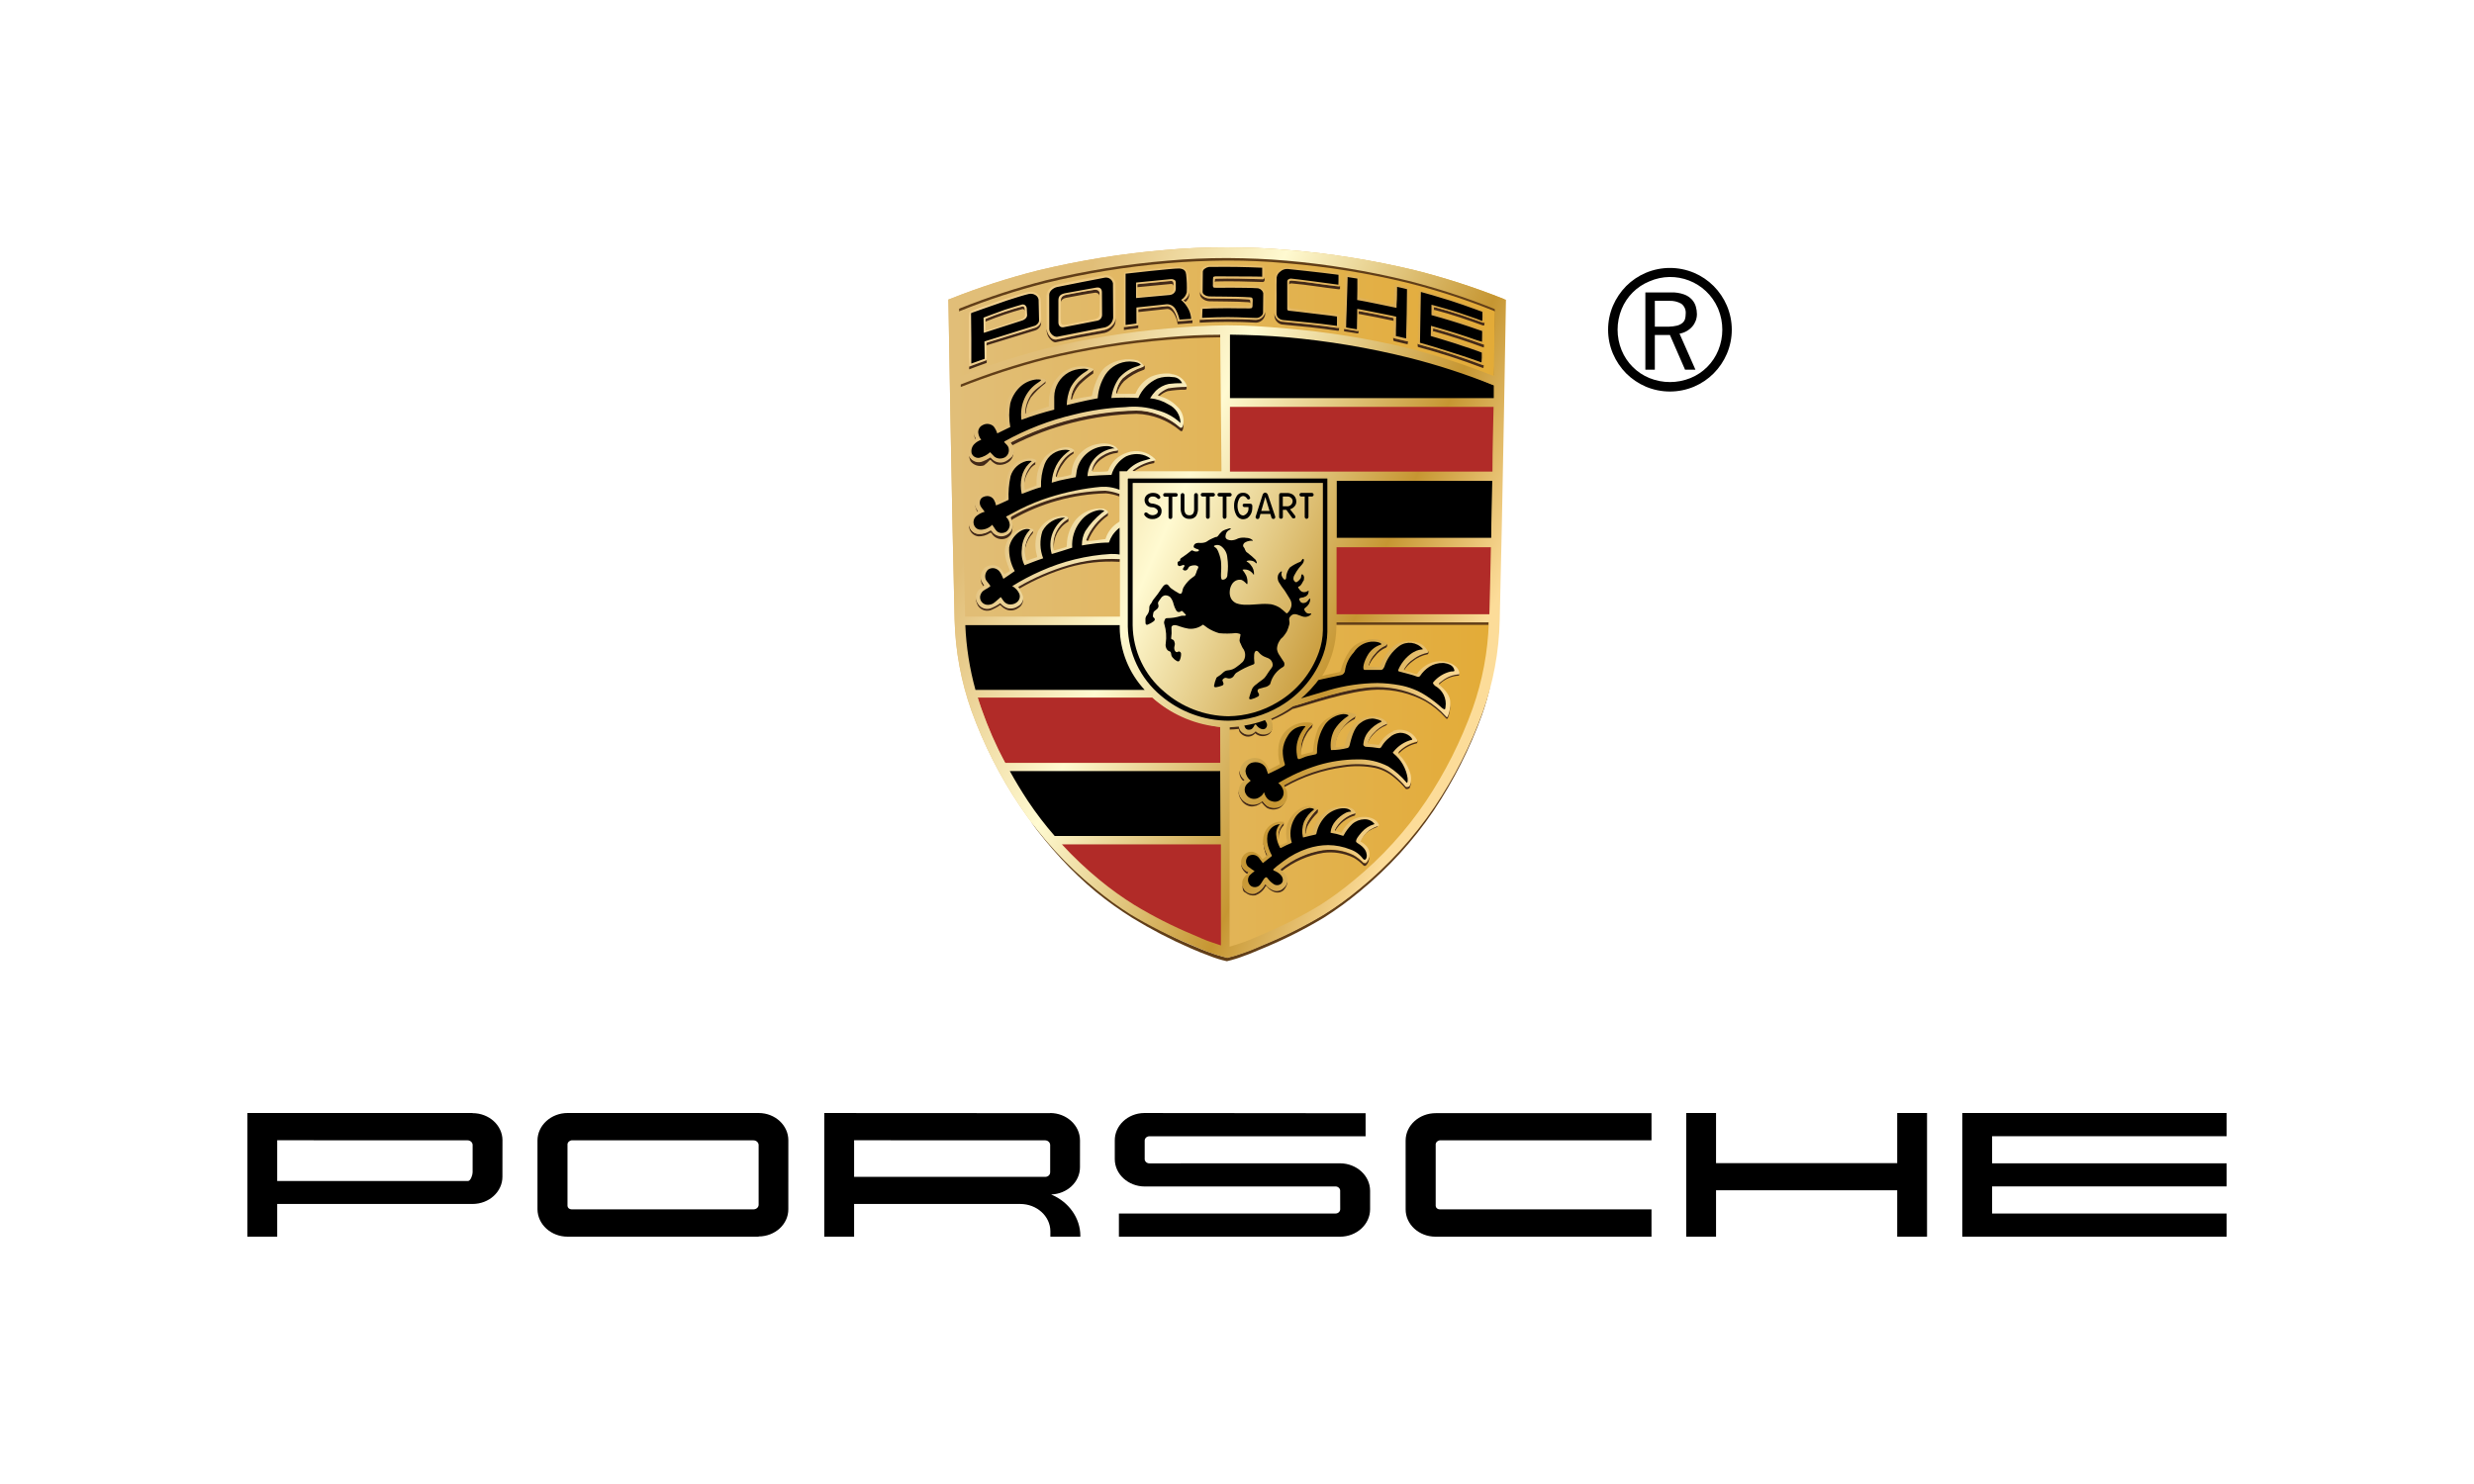 <?xml version="1.0" encoding="UTF-8"?>
<svg xmlns="http://www.w3.org/2000/svg" xmlns:xlink="http://www.w3.org/1999/xlink" height="216" viewBox="0 0 360 216" width="360">
  <linearGradient id="a" x1="0%" x2="100.084%" y1="50%" y2="50%">
    <stop offset="0" stop-color="#e1be78"></stop>
    <stop offset="1" stop-color="#e3ab36"></stop>
  </linearGradient>
  <linearGradient id="b" x1="14.633%" x2="79.385%" y1="17.428%" y2="64.766%">
    <stop offset="0" stop-color="#e1be78"></stop>
    <stop offset=".34" stop-color="#fffad1"></stop>
    <stop offset=".75" stop-color="#c69632"></stop>
    <stop offset=".99" stop-color="#fcdc99"></stop>
  </linearGradient>
  <linearGradient id="c" x1=".003%" x2="100%" y1="49.997%" y2="49.997%">
    <stop offset="0" stop-color="#ffe2a8"></stop>
    <stop offset="1" stop-color="#d1a149"></stop>
  </linearGradient>
  <mask id="d" fill="#fff">
    <path d="m35.207.974c-.534.021-1.257.471-1.263 1.002l-.036 2.814c-.009.579.753 1.029 1.329 1.044 2.013.045 3.792.009 5.736.135.144.012.273.093.273.24l-.015.57c.006.102-.072.189-.174.195h-.021c-2.268 0-4.641-.105-6.936.078-.12.009-.114-.024-.123.096l-.099 1.668-.012.138c2.73-.159 5.466-.159 8.196 0 .66-.021 1.212-.498 1.326-1.146l.027-2.727c0-.558-.69-.975-1.14-1.002-1.923-.12-4.113-.054-6.066-.105-.114-.012-.198-.108-.192-.219l.036-.63c0-.123.084-.159.207-.165 1.935-.069 4.821.021 6.801.084.147-.024.258-.15.258-.306v-1.38c0-.072-.135-.291-.27-.294l-.003-.006c-1.701-.075-3.501-.132-5.274-.132-.867 0-1.728.015-2.565.048zm-12.36 1.068c-.003 0-.006 0-.009 0l-.012 7.875v.102l2.049-.27c.036-.003.057-.033.054-.069v-2.277l4.128-.444c.357-.066.786.198 1.11.735.27.45.438.954.501 1.476l2.031-.15c.042 0 .135 0 .123-.042-.06-1.098-.54-2.127-1.341-2.883v-.003.003c.543-.222.888-.762.855-1.347.021-.822-.009-1.641-.093-2.46-.144-.609-.675-1.047-1.302-1.071-1.839.03-5.829.54-8.094.825zm1.938 3.516v-1.776l.036-.021 4.836-.468c.186-.03.354.093.384.273 0 .009.003.015.003.027l.009.822c-.006.351-.261.654-.609.717l-4.623.456zm21.795-4.257c-.879-.03-1.644.582-1.797 1.443l-.042 5.199c.024.606.447 1.122 1.038 1.263 2.658.246 5.265.483 8.232.933.045.009.138-.033.138-.075v-1.809c-.021-.06-.063-.102-.123-.129-1.974-.249-4.584-.6-6.912-.843-.144-.033-.246-.156-.252-.303v-3.537c0-.147.213-.225.366-.213 2.298.186 4.593.609 6.894.852.06 0 .156-.03.156-.09l.048-1.662c-.006-.069-.057-.126-.129-.141-2.553-.372-4.509-.582-7.62-.891zm8.517 1.137c-.024 1.194-.189 6.345-.225 7.716v.114c.678.114 1.419.21 1.971.321.063.012.153-.033.153-.096-.009-.9 0-1.944-.018-2.763 0-.057.027-.06.087-.054 1.617.291 3.192.606 4.8.951.033.012.222.036.222.138-.006.939-.033 1.74-.057 2.682-.003.078.048.147.12.171.63.147 1.233.297 1.83.435.159.036.183.012.189-.051.096-1.962.126-5.106.156-7.761 0-.033-.012-.084-.048-.096-.657-.15-1.287-.309-1.965-.459-.063-.012-.096.093-.099.153-.066.969-.039 1.869-.117 2.838 0 .036 0 .054-.039.048-1.611-.333-3.324-.696-4.929-.993-.045-.006-.024-.087-.021-.135.009-.951.006-1.893.012-2.841-.006-.06-.051-.111-.108-.129-.633-.108-1.17-.195-1.815-.297-.054 0-.096.06-.099.108zm-34.947 0c-2.361.369-4.737.873-7.134 1.389-.387.111-.732.327-1.002.624-.255.231-.417.549-.45.897l.024 4.86c.015.429.177.837.459 1.158.192.303.525.48.888.477 2.373-.522 4.764-.99 7.107-1.401.459-.108.867-.363 1.167-.723.261-.273.411-.63.429-1.005l-.018-5.067c-.03-.342-.201-.651-.474-.861-.246-.225-.567-.351-.897-.351-.033 0-.066.003-.099.003zm-6.345 7.164c-.105-.123-.153-.282-.135-.441v-3.156c.003-.159.066-.309.174-.423.15-.132.33-.222.525-.261 1.263-.237 2.919-.561 4.215-.747.165-.03.339.003.483.087.156.099.249.276.24.465l-.042 3.063c.009.18-.072.348-.216.453-.153.111-.33.18-.519.207-1.245.252-3.063.588-4.344.828-.036.009-.072.015-.111.015-.096 0-.192-.03-.27-.09zm51.969-5.04c-.033-.006-.033.051-.033.081-.063 2.634-.129 5.079-.153 7.716 0 .048.024.123.078.138 3.18.855 6.315 1.869 9.396 3.045.135.048.135-.057.135-.096.009-.6.039-1.212.009-1.809-.006-.066-.048-.12-.111-.144-2.364-.912-4.779-1.698-7.227-2.358-.045-.015-.075-.06-.078-.111l.033-.789c.003-.027.06-.039.093-.027 2.541.705 5.073 1.539 7.275 2.355.039.015.039-.039.039-.078.027-.675.042-1.353 0-2.031 0-.054-.033-.096-.084-.111-2.256-.822-4.623-1.59-7.131-2.277-.039-.015-.078-.045-.078-.081v-.837c0-.036.057-.054.093-.045 2.454.627 5.148 1.569 7.029 2.259.162.063.258.036.258-.117.006-.684.03-.729-.006-1.41-.006-.087-.012-.174-.096-.207-3.09-1.191-6.24-2.217-9.438-3.072zm-56.814.321c-2.832.723-5.67 1.8-8.511 2.841-.081.045-.135.129-.138.222v6.381l.018 1.437s2.052-.774 2.493-.918c.06-.021.06-.075.06-.135l-.042-2.265c0-.066.006-.156.069-.177l7.068-2.181c.24-.087.45-.237.606-.438.15-.195.228-.435.225-.681l-.075-2.976c-.036-.348-.228-.66-.516-.855-.27-.192-.591-.294-.918-.294-.111 0-.225.012-.339.039zm-6.279 5.589.006-1.557c0-.078.087-.138.156-.159 1.713-.684 3.459-1.272 5.238-1.755.162-.042.306.138.321.273.036.357.051.72.039 1.08l.003.006c0 .201-.282.429-.471.486l-5.16 1.68c-.009.003-.024.003-.036.003-.045 0-.096-.015-.096-.057z" fill="#fff" fill-rule="evenodd"></path>
  </mask>
  <g fill="none" fill-rule="evenodd">
    <path d="m0 0h360v216h-360z" fill="#fff" fill-rule="nonzero"></path>
    <g transform="translate(138 36)">
      <path d="m80.731 7.496c-4.192-1.675-8.494-3.067-12.876-4.164-6.046-1.449-12.196-2.433-18.394-2.942-3.03-.269-5.775-.39-8.886-.39h-.257c-3.057 0-5.802.121-8.845.39-6.176.511-12.303 1.495-18.326 2.942-4.384 1.104-8.69 2.495-12.889 4.164l-.257.094s.514 31.153.906 46.575c.104 4.544.935 9.042 2.462 13.326 1.774 4.873 4.136 9.514 7.033 13.823 3.009 4.446 6.654 8.433 10.82 11.835 1.638 1.364 3.364 2.621 5.167 3.761 2.826 1.69 5.774 3.172 8.818 4.433 1.014.43 1.88.819 2.705 1.088.829.319 1.679.583 2.543.793.868-.211 1.722-.476 2.556-.793.798-.269 1.677-.672 2.705-1.088 3.05-1.258 6.002-2.74 8.832-4.433 1.8-1.144 3.526-2.401 5.167-3.761 4.163-3.406 7.807-7.392 10.82-11.835 2.893-4.31 5.25-8.951 7.019-13.823 1.533-4.283 2.364-8.782 2.462-13.326.392-15.422.906-46.548.906-46.548-.058-.048-.121-.089-.189-.121z" fill="url(#a)" fill-rule="nonzero"></path>
      <path d="m78.875 63.713c-.313 1.465-.72 2.908-1.22 4.321-1.765 4.904-4.122 9.578-7.019 13.919-3.014 4.455-6.666 8.45-10.84 11.86-1.641 1.367-3.37 2.626-5.176 3.769-2.83 1.696-5.783 3.181-8.835 4.442-1.03.417-1.897.821-2.71 1.09-.829.325-1.68.591-2.547.794-.875-.191-1.732-.457-2.561-.794-.813-.283-1.707-.66-2.71-1.09-2.943-1.279-5.791-2.764-8.523-4.442-1.83-1.146-3.586-2.405-5.257-3.769-3.56-2.948-6.737-6.477-9.477-10.19.745.978.582.487 1.387 1.415 2.132 2.456 5.422 6.048 7.945 8.112 1.637 1.372 3.369 2.553 5.179 3.691 2.831 1.706 5.659 3.4 8.718 4.66 1.03.417 1.911.821 2.71 1.09.863.321 1.745.586 2.642.794.866-.21 1.716-.475 2.547-.794.813-.269 1.694-.673 2.71-1.09 3.054-1.26 6.008-2.75 8.835-4.456 1.812-1.134 3.542-2.394 5.176-3.769 4.174-3.404 7.456-7.522 10.47-11.973l.316.127c2.903-4.315 5.265-8.967 7.032-13.852 0 0 .691-1.898 1.206-3.863zm-.285-9.262c.027.165.027.333 0 .498h-22.154v-.498zm-39.024-41.919v.565c-2.615.04-5.027.135-7.669.363-5.973.489-11.899 1.438-17.723 2.84-4.214 1.088-8.354 2.437-12.398 4.038v-.552c4.045-1.612 8.191-2.961 12.412-4.038 5.821-1.4 11.742-2.354 17.71-2.854 2.642-.229 5.054-.363 7.669-.363zm40.067-3.729s-.068 4.052-.176 9.908l-.041-.135c.12-4.461.143-7.711.148-8.862l.001-.168c0-.025 0-.048 0-.07l0-.674zm-38.983-7.458c2.927 0 5.569.135 8.496.404 6.002.502 11.955 1.47 17.805 2.894 4.228 1.068 8.379 2.417 12.425 4.038h-.068l.244.108v.552l-.244-.121c-4.047-1.62-8.198-2.969-12.425-4.038-5.814-1.417-11.731-2.375-17.696-2.867-2.94-.269-5.583-.39-8.537-.39h-.271c-2.954.04-5.596.135-8.537.39-6.002.507-11.955 1.479-17.805 2.908-4.197 1.068-8.317 2.417-12.331 4.038l-.176.081v-.592l.244-.094c4.011-1.628 8.131-2.977 12.331-4.038 5.827-1.423 11.757-2.386 17.737-2.881 2.94-.269 5.583-.39 8.537-.39z" fill="#613e18"></path>
      <path d="m40.63 22.69v10.18h38.895c.087-4.795.149-8.188.185-10.18zm15.657 20.634-.095 10.429h22.75c.066-2.886.145-6.838.217-10.429zm-16.734 26.488c-1.073-.099-2.998-.668-5.774-1.707-1.945-.728-3.935-2.426-4.091-2.573h-25.42c.165.552 2.133 6.625 4.011 9.517h31.314zm-23.562 16.625c1.716 1.872 4.178 4.981 6.131 6.604 1.581 1.338 3.252 2.568 4.995 3.687 2.73 1.665 5.58 3.117 8.529 4.353.975.417 1.824.816 2.598 1.074.558.189 1.062.372 1.488.507l.245-16.225z" fill="#b12b28"></path>
      <path d="m39.976 75.777v10.242l-24.484.489c-1.416-1.626-2.724-3.345-3.909-5.145-.951-1.455-2.366-4.113-3.185-5.586zm-14.705-21.191c1.185 5.105 2.547 8.486 4.085 10.144l-25.43.298c-.858-3.105-1.658-7.223-1.787-10.442zm54.117-20.933c-.054 2.811-.114 6.284-.15 9.02h-23.046v-9.02zm-38.678-21.301c1.591.022 7.801.508 13.989 1.18l.976.108c4.549.509 8.954 1.111 11.359 1.696 4.236 1.083 8.492 3.171 12.547 4.806l-.002-.002.004.256c.008.498.023 1.059.025 1.486l-0.0.239h-38.867z" fill="#000"></path>
      <path d="m68.238 71.777v.202c0 .148 0 .188-.136.229-.921.219-1.765.685-2.439 1.346-.052.038-.097.083-.136.135s0 0 0-.081 0-.229.23-.377c.683-.62 1.521-1.047 2.425-1.238.081 0 .108 0 .122-.094zm-4.444-2.558c-.743.292-1.406.753-1.938 1.346-.385.373-.669.836-.827 1.346v.175c.186-.428.448-.82.772-1.158.516-.591 1.166-1.053 1.897-1.346.065-.024.111-.08.122-.148v-.35c0 .052-.042.094-.095.094zm-4.688-1.063c-1.01.608-1.835 1.479-2.385 2.517-.286.54-.435 1.14-.434 1.75v.148c.029-.558.162-1.106.393-1.615.55-1.007 1.409-1.813 2.453-2.302.084-.223.121-.462.108-.7-.002.098-.053.189-.136.242zm-6.192 1.346c-.383.316-.705.699-.949 1.131-.555.927-.784 2.012-.65 3.083-.002-.944.245-1.873.718-2.692.205-.426.495-.807.854-1.117.084-.181.121-.38.108-.579.001.057-.031.109-.081.135zm-9.837 8.077s0 0 0-.081c-.421-.327-.682-.817-.718-1.346-.082.561.121 1.125.542 1.508.047-.042.103-.074.163-.094zm20.61-19.694c-.634.272-1.185.703-1.599 1.252-.442.461-.759 1.026-.921 1.642v.175c.213-.527.52-1.01.908-1.427.414-.557.971-.994 1.612-1.265.149-.081.176-.242.176-.592-.007.101-.078.187-.176.215zm6.125 1.01c-.775.131-1.506.45-2.127.929-.562.388-1.025.899-1.355 1.494 0 0-.108.148 0 .202.331-.488.743-.916 1.22-1.265.628-.511 1.372-.862 2.168-1.023.081 0 .122-.121.136-.162v-.323s0 .094-.081.094zm4.553 3.029s0 .108-.095.094c-.867.027-1.703.329-2.385.862-.182.12-.35.26-.501.417-.122.081-.095.162-.081.175l.136.121.379-.323c.697-.553 1.549-.877 2.439-.929.068 0 .122-.242.108-.444zm-27.181 7.687v.081c-.034.467-.368.859-.827.969-.558.247-1.212.123-1.64-.31-.324.401-.85.584-1.355.471-.407-.085-.76-.334-.976-.687 0-.188-.108-.377-.136-.431-.447 0-.908.081-1.355.081v.404c.453-.006.906-.037 1.355-.094.026.147.067.292.122.431.214.326.542.562.921.66.503.116 1.028-.061 1.355-.458.453.417 1.107.537 1.68.31.421-.134.72-.505.759-.942 0-.162 0-.323 0-.485zm1.152 11.658c-.598.35-1.34.35-1.938 0-.259-.169-.48-.389-.65-.646 0 0-.095-.094-.108-.081-.417.373-.973.554-1.531.498-.601-.055-1.149-.364-1.504-.848-.256-.368-.393-.805-.393-1.252-.042.555.111 1.107.434 1.562.299.476.795.797 1.355.875.578.041 1.148-.159 1.572-.552 0 0 .081 0 .108.094.189.246.407.467.65.66.592.336 1.319.336 1.911 0 .596-.414.963-1.082.989-1.804-.039.602-.387 1.141-.921 1.427zm14.16 2.894c-.451.152-.883.356-1.287.606-.599.432-1.067 1.019-1.355 1.696h.068c.271-.586.686-1.095 1.206-1.481.399-.254.827-.462 1.274-.619 0 0 .081-.242.081-.377zm-3.238-1.885c-1.361.326-2.492 1.261-3.062 2.531v.121h.095c.633-1.084 1.661-1.884 2.873-2.235 0 0 .081-.242.081-.417zm-5.61-.458c-.532.522-.988 1.116-1.355 1.763-.273.521-.377 1.114-.298 1.696 0 0 0 0 .068.081-.029-.469.079-.937.312-1.346.371-.629.827-1.204 1.355-1.71.05-.175.073-.357.068-.538v.094zm-4.864 1.952c-.626.624-.892 1.521-.705 2.383-.079-.744.18-1.484.705-2.019.02-.156.02-.315 0-.471.015.034.015.073 0 .108zm-2.52 4.806.122-.094c.081 0 0-.108 0-.121-.196-.354-.338-.735-.42-1.131-.079-.331-.125-.669-.136-1.01-.006.452.04.904.136 1.346.081.367.204.724.366 1.063zm2.439 4.698c-.368.329-.888.432-1.355.269-.464-.156-.863-.459-1.138-.862 0 0-.122 0-.136 0-.306.641-.865 1.128-1.545 1.346-.456.071-.92-.067-1.26-.377-.308-.262-.482-.647-.474-1.05 0 1.104.136 1.171.474 1.346.376.313.87.451 1.355.377.68-.218 1.239-.705 1.545-1.346h.136c.276.402.675.704 1.138.862.47.159.99.051 1.355-.283.379-.398.575-.934.542-1.481-.047.438-.26.843-.596 1.131zm-5.23-2.1.203-.175s0 0 0-.081c-.6-.197-1.029-.723-1.098-1.346-.015.673.338 1.301.921 1.642zm-39.552-63.269c.052-.052.052-.136 0-.188-.109-.224-.173-.466-.19-.713.014.301.064.599.149.888zm1.22 21.363s.095-.148 0-.202c-.134-.192-.252-.395-.352-.606-.059-.16-.091-.328-.095-.498-0.0.305.041.608.122.902.083.177.192.341.325.485zm5.705 1.75c-.02.474-.309.897-.745 1.09-.452.307-1.015.405-1.545.269-.365-.122-.691-.335-.949-.619-.095-.121-.217 0-.339.067-.315.201-.646.377-.989.525-.676.339-1.5.126-1.924-.498-.215-.284-.338-.627-.352-.983-.021.472.097.94.339 1.346.44.625 1.265.851 1.965.538.346-.151.682-.326 1.003-.525.108-.081.19-.229.298-.108.27.297.61.524.989.66.523.149 1.086.055 1.531-.256.507-.262.794-.811.718-1.373zm-1.545-10.54c-.019.519-.306.992-.759 1.252-.752.471-1.746.248-2.222-.498-.092-.07-.22-.07-.312 0-.474.323-1.038.488-1.612.471-.569-.03-1.067-.388-1.274-.915-.08-.15-.126-.315-.136-.485-.018.26.019.522.108.767.196.548.691.936 1.274.996.587.016 1.164-.148 1.653-.471.033-.035.08-.056.129-.056s.095.02.129.056c.442.809 1.456 1.115 2.276.687.569-.377.799-.727.772-1.777zm-5.068-2.006h.081s0-.108 0-.188c-.248-.259-.393-.599-.406-.956-.005.409.108.811.325 1.158zm8.13 2.692c-.573.593-.975 1.327-1.165 2.127-.102.57-.102 1.153 0 1.723-.063-.447-.063-.9 0-1.346.188-.777.57-1.495 1.111-2.087 0 0 0-.081 0-.175v-.363c.008.031.008.063 0 .094zm5.095-1.669c-1.561.904-2.397 2.672-2.1 4.442-.144-1.64.68-3.214 2.114-4.038 0 0 0-.35 0-.552-.003.045-.028.085-.068.108zm2.575 3.069s.108.135.149.135h.149c.593-1.468 1.594-2.738 2.886-3.662 0 0 0-.215 0-.296v-.269c.001.057-.031.109-.081.135-1.452.952-2.563 2.338-3.171 3.958zm-7.344-11.469c-.443.241-.809.6-1.057 1.037-.567.843-.794 1.866-.637 2.867-.014.058-.014.117 0 .175-.053-.913.189-1.818.691-2.585.217-.417.551-.763.962-.996v-.538zm5.42-1.427c-.591.304-1.105.736-1.504 1.265-.5.669-.851 1.435-1.03 2.248.006.111.067.212.163.269.204-.73.544-1.415 1.003-2.019.346-.543.809-1.003 1.355-1.346.122 0 .136-.175.136-.31v-.31c0 .081-.068.135-.163.175zm6.45-.148c-.812.062-1.594.326-2.276.767-.756.44-1.296 1.17-1.49 2.019-.004.11.061.212.163.256.27-.751.779-1.394 1.45-1.831.644-.456 1.395-.739 2.182-.821.108 0 .095-.162.095-.269v-.337c.008.077-.045.148-.122.162zm2.547 3.029.203-.135c.769-.497 1.631-.836 2.534-.996.095 0 .136 0 .136-.256v-.202s0 0-.081 0c-1.123.211-2.184.671-3.103 1.346-.136.135-.257.215-.068.229zm-13.062-13.206c-.834.564-1.582 1.244-2.222 2.019-.508.868-.748 1.865-.691 2.867h.108c.053-.844.314-1.662.759-2.383.626-.77 1.34-1.466 2.127-2.073.027-.206.027-.414 0-.619.017.066.002.136-.041.188zm7.087-1.615c.007.022.007.045 0 .067-.765.494-1.486 1.053-2.154 1.669-.659.712-1.064 1.621-1.152 2.585 0 0 0 .067.081.067h.081c.192-.774.563-1.493 1.084-2.1.619-.618 1.295-1.177 2.019-1.669 0 0 0-.215 0-.269v-.323zm7.249-.404c-1.084.333-2.085.888-2.94 1.629-.559.639-.921 1.424-1.043 2.262 0 0 .081 0 .122.067.201-.674.558-1.292 1.043-1.804.849-.738 1.833-1.305 2.9-1.669.08-.042.127-.126.122-.215v-.444c-.012.082-.07.15-.149.175zm6.179 2.867c-.877-0-1.753.081-2.615.242-.554.19-1.052.514-1.45.942-.041.046-.041.116 0 .162l.257.067c.335-.298.727-.527 1.152-.673.864-.146 1.739-.218 2.615-.215 0 0 .149-.067.149-.135v-.39s-.095 0-.149 0zm-25.067 9.638c-.203.633-.393.7-.881 1.05-.472.308-1.051.405-1.599.269-.34-.119-.64-.328-.867-.606-.038-.019-.084-.019-.122 0-.332.224-.692.405-1.07.538-.682.27-1.46.022-1.856-.592-.037-.043-.065-.094-.081-.148v-.135s0-.108 0-.162c-.007-.063-.007-.126 0-.188v.121c-.028.392.042.785.203 1.144.453.596 1.234.844 1.951.619.314-.232.604-.493.867-.781.038-.019.084-.019.122 0 .24.294.553.522.908.66.547.108 1.115.001 1.585-.296.299-.172.532-.437.664-.754.133-.286.18-.604.136-.915v.094zm24.363-3.648c-.093.018-.188-.018-.244-.094-1.755-1.476-3.962-2.316-6.26-2.383-6.359.148-12.6 1.731-18.252 4.631 0 0-.108.148 0 .188.083.083.151.178.203.283 5.608-2.854 11.79-4.418 18.089-4.577 2.303.076 4.513.92 6.274 2.396.064.085.164.135.271.135.095 0 .176-.202.203-.296.034-.372.111-.488.077-.86-.01.221-.243.551-.362.577zm-8.984 9.571c-.643-.229-1.312-.378-1.992-.444-4.809.114-9.513 1.419-13.685 3.796 0 0-.176.162-.149.229s.095.256.136.377c.031-.046.073-.083.122-.108 4.155-2.372 8.841-3.676 13.631-3.796.645.057 1.279.202 1.883.431h.095v-.485h-.095zm.108 9.423v.094h-.203c-2.475-.125-4.953.166-7.331.862-2.518.757-4.934 1.815-7.195 3.15-.163.094-.149.081 0 .229.041.046.077.096.108.148 2.248-1.306 4.646-2.341 7.141-3.083 2.363-.672 4.823-.945 7.276-.808h.149zm25.162 21.579c-1.009.7-2.09 1.291-3.225 1.763l.163.283c1.074-.443 2.1-.993 3.062-1.642h.108c1.612-.404 8.13-2.692 12.1-2.773 2.456-.055 4.884.525 7.046 1.683 1.112.647 2.113 1.465 2.967 2.423.035.064.093.112.163.135.064 0.0.122-.036.149-.094.257-.67.377-1.384.352-2.1-.015.582-.134 1.156-.352 1.696-.027.058-.085.095-.149.094-.108 0-.122-.135-.163-.175-.856-.941-1.858-1.741-2.967-2.369-2.156-1.18-4.584-1.783-7.046-1.75-3.984 0-10.434 2.396-12.046 2.8h-.149zm16.938 11.604c-.149.095-.327.133-.501.108-.512-.641-1.093-1.223-1.734-1.737-.785-.653-1.713-1.114-2.71-1.346-1.535-.309-3.112-.35-4.661-.121-2.999.404-5.89 1.387-8.509 2.894-.136.094-.203.135-.149.202.055.051.1.11.136.175 2.619-1.479 5.498-2.447 8.482-2.854 1.551-.245 3.135-.213 4.675.094.998.229 1.927.69 2.71 1.346.643.515 1.233 1.092 1.762 1.723.179.025.361-.013.515-.108.159-.347.242-.723.244-1.104-.015.253-.094.499-.23.713zm-6.396 11.254c-.068 0-.217 0-.271 0-.435-.444-.927-.829-1.463-1.144-1.378-.669-2.925-.918-4.444-.713-2.231.35-4.329 1.279-6.084 2.692-.108.081-.163.215-.108.256l.149.121c1.762-1.401 3.857-2.328 6.084-2.692 1.52-.2 3.065.048 4.444.713.539.317 1.032.706 1.463 1.158.086.041.185.041.271 0 .373-.344.559-.844.501-1.346-.033.408-.228.786-.542 1.05z" fill="#432918"></path>
      <path d="m54.403 62.381.366-.094 2.141-.471c.081 0 .149-.121.163-.162.267-1.073.726-2.09 1.355-3.002.5-.663 1.212-1.138 2.019-1.346 1.069-.433 2.283-.333 3.266.269.09.089.09.234 0 .323 0 0 0 0-.081.081-.631.257-1.179.681-1.585 1.225-.448.464-.777 1.027-.962 1.642v.188c0 .027 1.165 0 1.585.094.081 0 .108 0 .163-.135.345-1.134 1.013-2.144 1.924-2.908.961-.743 2.229-.965 3.388-.592.724.172 1.325.67 1.626 1.346v.162c-.781.149-1.515.481-2.141.969-.558.375-1.022.872-1.355 1.454 0 0-.122.162.081.215.542.12 1.076.272 1.599.458h.244c.621-.941 1.598-1.591 2.71-1.804 1.626-.242 3.171.458 3.428 1.535 0 .148.081.337 0 .323-.889.045-1.742.365-2.439.915-.163.109-.317.231-.461.363-.122.094-.095.162-.081.175.366.363 1.572 1.238 1.667 2.463.053.757-.068 1.517-.352 2.221-.027.058-.085.095-.149.094-.067-.021-.121-.071-.149-.135-.851-.957-1.854-1.771-2.967-2.41-2.154-1.218-4.594-1.85-7.073-1.831-4.065 0-10.501 2.369-12.114 2.773h-.095s.894-.915 4.282-4.402zm10.325 8.077c-.846.35-1.541.984-1.965 1.79 0 0-.095.215-.163.162-.393 0-1.057-.135-1.436-.162s-.108-.175-.108-.202c.164-.511.452-.973.84-1.346.529-.595 1.193-1.056 1.938-1.346 0 0 .081 0 .081-.094-.498-.603-1.234-.961-2.019-.983-1.009-.061-1.996.311-2.71 1.023-.827.875-1.341 1.996-1.463 3.19 0 .108-.081.148-.149.148-.403.069-.811.105-1.22.108 0 0 0-.081 0-.148.014-.609.167-1.208.447-1.75.541-1.037 1.362-1.904 2.371-2.504.163-.108.176-.337.122-.363-1.229-.512-2.634-.376-3.74.363-.738.363-1.348.941-1.748 1.656-.411 1.071-.662 2.196-.745 3.338-.029.071-.089.125-.163.148-.491.092-.976.218-1.45.377-.05-.006-.089-.045-.095-.094-.16-1.087.065-2.196.637-3.137.247-.429.568-.812.949-1.131.03-.028.047-.067.047-.108 0-.041-.017-.08-.047-.108-.027-.043-.071-.073-.122-.081-.969-.162-1.965.014-2.818.498-1.077.595-1.803 1.666-1.951 2.881-.104.856-.044 1.724.176 2.558 0 0 0 .108-.068.135l-1.545.767c-.163-.644-.577-1.196-1.152-1.535-1.086-.473-2.354-.009-2.873 1.05-.311.7-.084 1.52.542 1.965 0 0 .081.081 0 .108-.379.215-.393.256-.691.7-.296.633-.207 1.378.23 1.925.343.489.881.808 1.477.875.568.051 1.133-.134 1.558-.512 0 0 .081 0 .108.081.164.257.375.481.623.66.611.335 1.353.335 1.965 0 .645-.354 1.005-1.065.908-1.79.005-.426-.166-.835-.474-1.131 0 0 0-.108.149-.202 2.613-1.481 5.488-2.45 8.469-2.854 1.547-.238 3.125-.206 4.661.094.998.229 1.927.69 2.71 1.346.646.512 1.236 1.089 1.762 1.723.179.04.367 0.0.515-.108.305-.709.305-1.512 0-2.221-.353-.963-.923-1.833-1.667-2.544 0 0 0 0 0-.081 0-.081.068-.202.23-.337.671-.665 1.516-1.132 2.439-1.346.108 0 .163-.094.081-.229-.684-1.237-2.182-1.783-3.509-1.279zm16.409-62.838s-.515 31.19-.908 46.658c-.099 4.554-.932 9.062-2.466 13.354-1.773 4.878-4.134 9.525-7.032 13.838-3.018 4.452-6.67 8.447-10.84 11.86-1.64 1.368-3.369 2.627-5.176 3.769-2.832 1.702-5.79 3.187-8.848 4.442-1.003.431-1.897.835-2.71 1.104-.836.313-1.692.574-2.561.781-.865-.205-1.716-.466-2.547-.781-.813-.269-1.68-.673-2.71-1.104-3.053-1.258-6.006-2.743-8.835-4.442-1.809-1.139-3.538-2.398-5.176-3.769-4.174-3.409-7.826-7.404-10.84-11.86-2.902-4.313-5.268-8.96-7.046-13.838-1.55-4.29-2.406-8.797-2.534-13.354-.393-15.467-.908-46.671-.908-46.671l.257-.094c4.207-1.673 8.521-3.067 12.913-4.173 6.057-1.453 12.218-2.439 18.428-2.948 3.035-.269 5.786-.39 8.848-.39h.203c3.062 0 5.813.121 8.862.39 6.21.51 12.371 1.496 18.428 2.948 4.388 1.106 8.697 2.5 12.9 4.173l.244.108zm-77.235 56.794h24.661c-2.296-2.465-3.589-5.688-3.631-9.046v-.377h-22.466c.133 3.186.628 6.347 1.477 9.423zm35.65 22.481h-23.035c1.709 1.858 3.548 3.594 5.501 5.196 1.61 1.327 3.308 2.546 5.081 3.648 2.721 1.643 5.56 3.083 8.496 4.308.976.417 1.816.808 2.588 1.063l1.477.498v-14.713zm0-10.662h-30.609c.813 1.467 1.68 2.908 2.629 4.348 1.188 1.783 2.492 3.487 3.902 5.102h24.119zm0-6.421c-3.448-.303-6.72-1.646-9.377-3.85l-.488-.431h-25.42c.163.552.352 1.104.542 1.642.963 2.705 2.123 5.337 3.469 7.875h31.314zm0-57.09c-2.602 0-5.013.135-7.656.363-5.973.499-11.898 1.453-17.723 2.854-4.221 1.078-8.367 2.427-12.412 4.038.176 10.029.447 24.581.677 33.775h22.534v-8.373h-.203c-2.477-.118-4.957.187-7.331.902-2.521.742-4.941 1.787-7.209 3.11-.149.094-.136.081 0 .229.278.344.489.737.623 1.158.118.597-.182 1.199-.732 1.467-.446.308-1.006.406-1.531.269-.375-.136-.71-.363-.976-.66-.095-.121-.19 0-.298.108-.32.201-.655.377-1.003.525-.692.319-1.515.097-1.951-.525-.454-.603-.454-1.43 0-2.033.203-.215.556-.377.799-.606.244-.229.108-.148 0-.202-.139-.206-.253-.427-.339-.66-.214-.666-.012-1.395.515-1.858.545-.382 1.257-.439 1.856-.148.379.162.677.7.908 1.037 0 0 .122.121.19 0l.596-.35c.081 0 0-.215 0-.296-.759-1.75-.908-2.988-.217-4.267.422-.817 1.177-1.415 2.073-1.642.542-.161 1.124-.122 1.64.108v.162c-.57.595-.972 1.328-1.165 2.127-.138.697-.105 1.418.095 2.1 0 .121.108.162.203.135s1.057-.39 1.355-.471c.108 0 0-.188 0-.296-.315-1.121-.267-2.313.136-3.406.74-1.48 2.296-2.38 3.957-2.288.271 0 .664.269.434.431-1.552.912-2.385 2.674-2.1 4.442.003.039.023.074.054.097s.071.032.109.024c.556-.162 1.152-.31 1.694-.485.095 0 0-.175.081-.269.011-1.372.488-2.701 1.355-3.769.974-1.096 2.408-1.674 3.875-1.562.277.063.531.203.732.404.061.084.061.198 0 .283-1.439.942-2.54 2.314-3.144 3.917 0 0 0 .135.122.121.84 0 1.721-.175 2.561-.269.122 0 .136 0 .149-.094.32-.99.989-1.831 1.883-2.369l.136-.108v-4.038h-.095c-.638-.229-1.303-.378-1.978-.444-4.777.108-9.452 1.394-13.604 3.742 0 0-.19.175-.163.242.528 1.225.217 1.952-.488 2.41-.377.234-.832.309-1.265.207-.433-.101-.806-.37-1.039-.746-.033-.035-.08-.056-.129-.056s-.095.02-.129.056c-.471.315-1.031.475-1.599.458-.569-.026-1.072-.378-1.287-.902-.154-.455-.119-.953.097-1.382.216-.43.596-.756 1.055-.906.095 0 .081-.108 0-.175-.268-.309-.402-.711-.371-1.117s.223-.784.534-1.05l.163-.121c.805-.471 1.841-.206 2.317.592.068.115.122.237.163.363 0 .081 0 0 .122 0 .324-.051.637-.161.921-.323.108 0 .23-.431.23-.538 0-2.073 0-3.379 1.355-4.725.61-.579 2.575-1.05 3.076-.404.017.015.028.037.028.061s-.01.045-.028.061c-.437.248-.802.605-1.057 1.037-.581.857-.808 1.902-.637 2.921 0 0 0 .188 0 .162.596-.188 1.179-.404 1.734-.633 0 0 0-.135 0-.202-.085-1.405.338-2.794 1.192-3.917.908-.996 3.157-1.992 4.255-1.05.095.094 0 .215-.122.283-.583.299-1.088.727-1.477 1.252-.518.661-.879 1.429-1.057 2.248 0 .081.108.283.19.269.488-.108 1.355-.215 1.883-.377.257-.094.19-.148.23-.404.175-2.176 1.881-3.921 4.065-4.16.749-.142 1.524-.023 2.195.337.172.112.327.248.461.404.065.068.065.175 0 .242-.803.065-1.576.329-2.249.767-.768.458-1.308 1.215-1.49 2.087 0 .094 0 .242.149.242.637 0 1.423 0 2.046-.067.082-.002.153-.057.176-.135.449-1.234 1.451-2.189 2.71-2.585 1.416-.51 3.002-.158 4.065.902.136.175.108.229 0 .242-1.126.202-2.189.663-3.103 1.346-.122.121-.244.202 0 .215h12.791zm10.583 54.088c-1.012.733-2.103 1.351-3.252 1.844l.149.296c.123.279.175.585.149.888-.008.462-.323.863-.772.983-.591.209-1.25.063-1.694-.377-.324.401-.85.584-1.355.471-.404-.092-.75-.352-.949-.713-.068-.202-.108-.377-.136-.444-.461 0-.908.094-1.355.108v31.931c.501-.135 1.22-.39 2.06-.673s1.612-.646 2.588-1.063c2.935-1.225 5.775-2.665 8.496-4.308 1.736-1.106 3.398-2.325 4.973-3.648 4.035-3.311 7.563-7.188 10.474-11.51 2.797-4.199 5.071-8.719 6.775-13.462 1.426-4.038 2.222-8.269 2.358-12.546h-22.181v.754c-.095 4.621-2.458 8.904-6.328 11.469zm28.821-23.154h-22.466v9.746h22.236c.081-2.854.149-6.192.217-9.76zm.203-9.665h-22.642v8.292h22.479c0-2.692.095-5.519.149-8.306zm.19-10.769h-38.374v9.423h38.197c0-3.285.108-6.502.163-9.423zm0-3.137c-4.039-1.628-8.186-2.977-12.412-4.038-5.821-1.444-11.747-2.434-17.723-2.962-2.845-.242-5.42-.337-8.238-.377v9.235h38.387c0-.66 0-1.346 0-1.938zm.19-11.065-.244-.121c-4.043-1.616-8.19-2.965-12.412-4.038-5.806-1.422-11.713-2.398-17.669-2.921-2.927-.256-5.569-.35-8.523-.377h-.244c-2.94 0-5.583.121-8.509.377-5.973.499-11.898 1.453-17.723 2.854-4.221 1.078-8.367 2.427-12.412 4.038l-.244.108s.068 4.038.163 9.827h.081c4.045-1.612 8.191-2.961 12.412-4.038 5.824-1.424 11.749-2.4 17.723-2.921 2.927-.256 5.583-.417 8.523-.458h.19c2.954 0 5.583.202 8.509.458 5.968.5 11.889 1.454 17.71 2.854 4.222 1.074 8.368 2.423 12.412 4.038h.081c.108-5.815.163-9.813.163-9.813zm-20.772 74.348c-.63.44-1.142 1.027-1.49 1.71 0 0 0 .162-.122.135l-.921-.283s0-.094 0-.121c.615-1.195 1.706-2.079 3.008-2.437.068 0 0-.081 0-.121-.474-1.158-2.873-1.05-4.065-.31-1.084.712-1.851 1.811-2.141 3.069v.175c-.327.108-.662.189-1.003.242-.055-.007-.095-.053-.095-.108-.087-.578.017-1.169.298-1.683.371-.645.826-1.238 1.355-1.763.036-.035.057-.084.057-.135 0-.051-.021-.099-.057-.135-.685-.403-1.537-.403-2.222 0-.973.511-1.71 1.373-2.06 2.41-.217.807-.217 1.656 0 2.463v.121c-.339.135-.596.283-.935.417 0 0-.095 0-.108 0-.561-1.059-.351-2.359.515-3.19 0-.067.108-.148 0-.202-.861-.134-1.731.181-2.304.835-.664.791-.855 1.872-.501 2.84.079.392.221.77.42 1.117 0 0 .136.094 0 .121l-.65.498s-.068 0-.081 0c-.266-.494-.719-.863-1.26-1.023-.487-.11-.996.032-1.355.377-.613.61-.613 1.598 0 2.208.186.175.408.308.65.39 0 0 .081 0 0 .081-.346.234-.63.548-.827.915-.24.604-.096 1.291.366 1.75.346.3.805.437 1.26.377.682-.213 1.243-.702 1.545-1.346h.136c.281.402.685.704 1.152.862.47.159.99.051 1.355-.283.583-.402.808-1.151.542-1.804-.214-.375-.516-.694-.881-.929 0 0 0-.148.108-.229 1.752-1.417 3.852-2.346 6.084-2.692 1.515-.199 3.056.049 4.431.713.547.312 1.044.702 1.477 1.158 0 0 .217.081.271 0 .682-.617.748-1.659.149-2.356-.247-.295-.551-.538-.894-.713.288-.677.756-1.264 1.355-1.696.404-.254.836-.462 1.287-.619.081 0 .081-.081 0-.188-.556-1.265-2.71-1.346-3.794-.646zm-26.328-64.925c1.039.097 1.929.777 2.29 1.75 0 0-.068.121-.136.121-.876.004-1.75.076-2.615.215-.542.214-1.035.535-1.45.942-.023.02-.037.05-.037.081 0 .031.013.06.037.081 1.034.207 1.98.724 2.71 1.481.831.721 1.174 1.851.881 2.908-.038.113-.121.206-.23.256-.107 0-.207-.05-.271-.135-.918-.801-1.986-1.414-3.144-1.804-.999-.38-2.06-.576-3.13-.579-6.344.153-12.57 1.731-18.211 4.617 0 0-.108.148 0 .188.319.372.462.862.393 1.346-.203.633-.393.687-.881 1.05-.736.579-1.803.465-2.398-.256-.03-.026-.053-.058-.068-.094-.038-.019-.084-.019-.122 0-.332.229-.691.414-1.07.552-.681.282-1.468.031-1.856-.592-.23-.449-.269-.971-.108-1.449.16-.478.507-.872.962-1.095.052-.052.052-.136 0-.188h.081c-.416-.744-.15-1.682.596-2.1.677-.39 2.182-.646 2.588.646.006.029.025.054.05.07.026.015.057.019.085.011.342-.11.677-.241 1.003-.39 0 0 .108-.202.081-.35-.42-1.663-.11-3.424.854-4.846 1.423-1.602 3.103-2.329 4.878-1.615.081 0 0 .162 0 .215-.705.713-1.68 1.185-2.195 2.019-.536.813-.828 1.761-.84 2.733h.176c.881-.296 2.005-.673 3.076-1.01 0 0 .203 0 .203-.094-.027-.595.014-1.191.122-1.777.264-1.631 1.347-3.017 2.873-3.675 1.104-.465 2.351-.465 3.455 0 .068 0 .108.175 0 .215-.763.506-1.48 1.078-2.141 1.71-.65.7-1.046 1.595-1.125 2.544 0 0 0 .081 0 .067.962-.229 1.951-.404 2.94-.538.082-.005.15-.067.163-.148.149-.902.894-3.419 2.127-4.24 1.308-.924 2.96-1.224 4.512-.821.347.171.645.425.867.74 0 0 0 .188-.122.215-1.081.36-2.08.927-2.94 1.669-.532.611-.867 1.366-.962 2.167 0 0 .095.067.149.067h2.575c.064 0.0.122-.036.149-.094.429-1.02 1.199-1.862 2.182-2.383.939-.415 1.974-.568 2.995-.444z" fill="url(#b)" fill-rule="nonzero"></path>
      <g fill="#000">
        <path d="m48.279 66.789c2.894-1.689 5.108-4.336 6.26-7.484.386-1.066.592-2.188.61-3.322v-22.33h-28.97s-.068 0-.068.081v21.462c.066 3.886 1.817 7.552 4.797 10.046 2.742 2.339 6.221 3.635 9.824 3.661 2.658-.027 5.262-.757 7.547-2.115zm-16.897-2.129c-2.848-2.404-4.514-5.925-4.566-9.653v-20.635s0-.081.068-.081h27.534c.026-.012.056-.012.081 0v21.435c-.017 1.087-.213 2.164-.583 3.186-1.08 3.055-3.2 5.632-5.989 7.28-2.171 1.318-4.656 2.03-7.195 2.061-3.444-.048-6.758-1.322-9.35-3.593z" fill-rule="nonzero"></path>
        <g fill-rule="nonzero" transform="translate(3.349 16.612)">
          <path d="m62.382 54.048c-.586.045-1.137.292-1.558.7-.438.343-.81.763-1.098 1.238 0 .081-.203.337-.393.296-.655-.108-1.315-.175-1.978-.202 0 0-.393-.094-.312-.444.06-.624.3-1.218.691-1.71.507-.646 1.168-1.155 1.924-1.481.271-.135-.949-.498-1.355-.471-.62.026-1.215.253-1.694.646-.989.66-1.355 2.41-1.599 3.338-.039.131-.132.239-.257.296-.792.205-1.607.309-2.425.31-.146-1.005.024-2.03.488-2.935.374-.603.845-1.139 1.396-1.588.203-.164.416-.317.637-.458.176-.121-.379-.283-.759-.256-1.032.118-1.971.647-2.602 1.467-.809 1.226-1.224 2.667-1.192 4.133 0 0 0 .175-.163.242-.163.067-1.03.188-1.49.35-.461.162-.921.431-1.07.35-.149-.081-.163-.363-.203-.592-.088-.526-.088-1.063 0-1.588.178-.937.604-1.811 1.233-2.531.19-.162-1.626-.296-2.575 1.346-.418.632-.665 1.359-.718 2.113-.011.681.094 1.36.312 2.006 0 .188-.095.229-.095.229l-.325.175c-.61.35-1.518.754-2.033 1.01-.217-.606-.244-1.023-.84-1.44-.495-.295-1.099-.349-1.64-.148-.486.217-.798.696-.799 1.225.056.533.331 1.02.759 1.346l-.434.377c-.502.415-.591 1.147-.203 1.669l.081.121c.462.552 1.279.647 1.856.215.288-.155.509-.409.623-.713.108.296.352 1.185 1.233 1.346.369.114.77.049 1.084-.175.52-.382.695-1.075.42-1.656-.132-.334-.357-.624-.65-.835 1.813-1.1 3.757-1.973 5.786-2.598 1.837-.551 3.745-.837 5.664-.848 1.581-.055 3.149.298 4.553 1.023 1.023.655 1.937 1.463 2.71 2.396.176-.081.108-.579.108-.687-.209-1.409-.938-2.69-2.046-3.594-.176-.162-.068-.215 0-.269.68-.867 1.635-1.479 2.71-1.737.081-.121-.528-1.01-1.762-1.01z"></path>
          <path d="m68.75 43.885h-.136c-.694-.014-1.376.173-1.965.538-.54.352-1.001.81-1.355 1.346-.088.124-.249.173-.393.121-.637-.269-1.924-.565-2.71-.781-.057-.041-.092-.105-.095-.175.273-.652.664-1.25 1.152-1.763 1.585-1.602 2.602-1.104 2.425-1.346-.861-.993-2.343-1.168-3.415-.404-1.026.757-1.785 1.817-2.168 3.029-.055.108-.119.211-.19.31-.07.071-.16.118-.257.135-.501 0-1.016 0-1.518 0h-.881c-.434 0-.163-1.252.542-2.342.434-.646 1.08-1.123 1.829-1.346.203-.094-.285-.498-1.477-.417-1.034.116-1.958.697-2.507 1.575-.694.746-1.139 1.686-1.274 2.692-.048.286-.26.517-.542.592l-2.71.579-.623.148-.352.471c-.503.614-1.046 1.194-1.626 1.737l-.528.458.813-.242c1.355-.417 2.818-.848 3.225-.956 2.299-.666 4.679-1.015 7.073-1.037 1.068.015 2.133.119 3.184.31 1.376.239 2.69.752 3.862 1.508.728.47 1.421.992 2.073 1.562.17.177.367.327.583.444.203 0 .176-.108.203-.323.204-1.247-.404-2.487-1.518-3.096 0 0-.379-.31-.285-.485.656-.809 1.568-1.373 2.588-1.602.19 0 .583 0 .515-.148s-.068-.902-1.545-1.09z"></path>
          <path d="m20.553 25.254c-.226.344-.408.715-.542 1.104 0 0-.908 0-1.829.108s-2.1.31-2.1.31v-.094c-.001-.689.166-1.368.488-1.979.662-1.022 1.485-1.931 2.439-2.692l.136-.094c.176-.121.176-.121.176-.202-.221-.078-.457-.11-.691-.094-1.127.165-2.139.777-2.805 1.696-.838 1.078-1.248 2.424-1.152 3.783-.285.094-2.575.835-2.981.929-.586-1.999.198-4.144 1.938-5.304-1.384-.004-2.654.759-3.293 1.979-.419 1.288-.38 2.68.108 3.944-.732.229-2.71 1.01-2.71 1.01-.364-.724-.501-1.54-.393-2.342.024-1.065.455-2.08 1.206-2.84-.921-.444-2.71.781-3.049 2.585-.059 1.202.223 2.396.813 3.446-.501.363-1.355.929-1.653 1.131-.081-.094-.352-1.05-.867-1.346-.407-.284-.948-.284-1.355 0-.38.354-.522.893-.366 1.387.136.363.637.781.691 1.037-.234.189-.489.352-.759.485-.363.179-.627.51-.718.902-.066.318.013.648.217.902.225.275.565.429.921.417.261-.006.517-.076.745-.202.257-.148 1.03-.875 1.111-.929.285.31.528 1.104 1.436 1.077.908-.027 1.518-.74 1.287-1.508-.207-.496-.58-.905-1.057-1.158 1.327-.83 2.713-1.563 4.146-2.194 3.22-1.442 6.678-2.286 10.203-2.49.393 0 .881 0 1.274.081v-3.904c-.393.299-.736.658-1.016 1.063z"></path>
          <path d="m56.826 68.479c.483-.543 1.113-.936 1.816-1.131.095 0-.312-.363-.312-.363-.323-.241-.72-.365-1.125-.35-.661.016-1.295.264-1.789.7-.515.492-.945 1.065-1.274 1.696-.035.014-.074.014-.108 0-.573-.197-1.162-.341-1.762-.431 0 0 0-.081 0-.121.078-.594.333-1.152.732-1.602.421-.505.942-.917 1.531-1.212.501-.215.786-.081.718-.175s-.257-.498-1.287-.458c-.798.077-1.553.392-2.168.902-.822.738-1.383 1.72-1.599 2.8-.025.049-.062.091-.108.121-.596.121-1.165.269-1.748.417h-.095c-.175-.752-.123-1.539.149-2.262.323-.713.827-1.33 1.463-1.79 0-.202-.596-.229-.65-.229-.934.15-1.745.722-2.195 1.548-.603 1.045-.75 2.29-.406 3.446.008.026.008.054 0 .081-.523.215-1.034.458-1.531.727 0 0-.081 0-.149 0-.31-.532-.499-1.125-.556-1.737-.103-.621.092-1.254.528-1.71-.895.066-1.636.715-1.816 1.588-.105.695-.025 1.405.23 2.06.11.311.246.613.406.902v.094c0 .013-1.043.794-1.22.956-.176.162-.108 0-.136 0s-.501-.673-.501-.673c-.179-.244-.448-.407-.749-.452s-.606.03-.85.21c-.404.417-.404 1.077 0 1.494.257.215.894.619.949.66-.264.192-.513.404-.745.633-.356.479-.266 1.151.203 1.521.433.294 1.02.212 1.355-.188.23-.256.528-.969.813-1.063.285-.094.244.404 1.206 1.023.36.2.811.134 1.098-.162.339-.377.298-1.225-.976-1.79-.108 0-.339-.135-.203-.269.311-.291.642-.561.989-.808l.474-.363c1.057-.795 2.238-1.413 3.496-1.831.966-.32 1.976-.488 2.995-.498 1.1.014 2.189.228 3.211.633.739.25 1.382.72 1.843 1.346.366.444.623-.148.556-.579s-.19-.983-1.355-1.696c-.203-.135-.23-.215-.176-.404.054-.188.122-.39.827-1.212z"></path>
          <path d="m24.116 13.475c-.551-.004-1.097.111-1.599.337-1.039.584-1.803 1.551-2.127 2.692l-1.721.067-1.775.121c.011-.3.056-.598.136-.888.157-.6.449-1.157.854-1.629.699-.803 1.657-1.341 2.71-1.521h.244c-.343-.232-.751-.349-1.165-.337-2.298.013-4.208 1.764-4.404 4.038l-.081.485-1.355.269c-.725.13-1.441.31-2.141.538.04-.856.256-1.695.637-2.463.369-.722.886-1.359 1.518-1.871.163-.121.325-.256.501-.363-.22-.064-.448-.096-.677-.094-1.336.011-2.529.834-3.008 2.073-.398 1.076-.577 2.22-.528 3.365-.664.162-2.182.74-2.805.983-.19-.819-.19-1.671 0-2.49.158-.709.51-1.361 1.016-1.885.145-.144.294-.278.447-.404 0 0-.163-.094-.786 0-1.106.281-1.981 1.12-2.304 2.208-.244 1.127-.339 2.281-.285 3.433-.379.188-1.599.74-1.829.821-.056-.304-.166-.596-.325-.862-.208-.32-.565-.513-.949-.512-.222.007-.439.063-.637.162-.196.1-.343.275-.406.485-.086.272-.062.567.068.821.088.158.193.307.312.444.095.108.285.377.285.377-.403.109-.781.297-1.111.552-.5.336-.663.992-.379 1.521.175.343.535.554.921.538.63-.003 1.232-.26 1.667-.713l.501.74c.198.297.536.47.894.458.193-.005.382-.051.556-.135.381-.231.608-.647.596-1.09-.024-.382-.183-.744-.447-1.023l-.095-.135.894-.471c1.423-.793 2.91-1.468 4.444-2.019 2.466-.861 5.02-1.453 7.615-1.763.534-.079 1.073-.11 1.612-.094.669.042 1.327.188 1.951.431v-2.692h1.07c.703-.816 1.654-1.383 2.71-1.615l.732-.215c-.111-.1-.234-.186-.366-.256-.483-.273-1.029-.417-1.585-.417z"></path>
          <path d="m40.404 53.604c.339 0 .583-.175.827-.727 0 0 .176-.108.203 0 .271.431.867.808 1.274.592.152-.092.261-.24.301-.413s.01-.353-.085-.503l-.203-.35c-.971.371-1.98.637-3.008.794l.095.242c.091.243.337.392.596.363z"></path>
          <path d="m28.723 3.271c.642-.083 1.29-.119 1.938-.108-.23-.541-.764-.891-1.355-.888-.742-.109-1.499-.04-2.209.202-1.266.556-2.269 1.573-2.805 2.84-1.309-.074-2.621-.074-3.929 0 .136-1.051.526-2.053 1.138-2.921.716-.82 1.658-1.414 2.71-1.71.159-.05.309-.122.447-.215-.23-.215-.528-.431-1.626-.471-1.428.015-2.755.737-3.537 1.925-.648 1.036-1.03 2.215-1.111 3.433-2.1.377-4.512.996-4.512.996.025-.85.204-1.689.528-2.477.501-.986 1.271-1.811 2.222-2.383.155-.095.304-.198.447-.31-.288-.115-.6-.156-.908-.121-.701.016-1.388.196-2.005.525-1.285.724-2.085 2.073-2.1 3.54v1.885c-1.616.406-3.208.9-4.77 1.481-.147-1.072.012-2.164.461-3.15.418-.924 1.096-1.709 1.951-2.262.42-.256.434-.363.434-.39 0-.027-.081-.081-.637-.081-.829.078-1.614.407-2.249.942-.773.672-1.325 1.558-1.585 2.544-.21 1.139-.21 2.307 0 3.446 0 0-1.355.66-1.897.929-.112-.377-.296-.729-.542-1.037-.432-.388-1.064-.458-1.572-.175-.444.201-.706.663-.65 1.144.05.365.2.71.434.996-.384.129-.732.346-1.016.633-.35.355-.493.863-.379 1.346.177.444.635.711 1.111.646.588-.13 1.131-.413 1.572-.821.203.229.42.444.637.66.235.175.52.269.813.269.235-0.0.468-.056.677-.162.413-.233.647-.688.596-1.158 0-.66-.705-.915-.664-1.158 3.19-1.777 6.616-3.1 10.176-3.931 2.436-.611 4.929-.972 7.439-1.077 1.579-.175 3.177-.015 4.688.471 1.255.322 2.407.957 3.347 1.844-.016-1.148-.682-2.189-1.721-2.692-.82-.509-1.748-.822-2.71-.915.241-.392.522-.757.84-1.09.522-.5 1.174-.845 1.883-.996z"></path>
        </g>
        <path d="m42.763 35.73.121.003c.456-.033.876.246 1.023.678.033.114-.03.225-.138.258-.108.057-.24.021-.303-.087-.111-.219-.33-.366-.576-.39-.261.018-.489.189-.579.435-.153.3-.231.63-.234.969-.009.342.057.678.195.99.105.276.372.456.669.447.465-.135.771-.579.729-1.062v-.165h-.591c-.009 0-.021 0-.033-.003-.135-.012-.237-.132-.222-.27 0-.099.03-.216.255-.216h.837c.273 0 .318.204.318.384.003.225-.012.447-.051.669-.084.408-.318.771-.648 1.023-.198.117-.426.18-.654.183-.423-.003-.804-.249-.99-.63-.222-.414-.33-.879-.318-1.35-.009-.465.111-.921.348-1.32.18-.363.558-.579.963-.543zm-12.969.009c.798.006 1.059.486 1.059.657 0 .147-.27.345-.417.165-.174-.195-.423-.303-.681-.297-.288-.03-.561.147-.651.423-.003.003-.003.009-.003.015-.045.27.138.525.408.57.411.024.81.144 1.167.351h-.012c.249.18.387.474.36.78.006.282-.099.555-.291.762-.291.27-.681.411-1.077.384-.462.015-.9-.216-1.146-.612-.015-.039-.042-.273.15-.339.132-.033.27.015.357.114.186.171.429.267.681.273.231.006.459-.072.642-.219.135-.132.174-.33.102-.504-.186-.279-.504-.444-.837-.429-.279 0-.549-.105-.75-.297-.222-.228-.333-.54-.303-.855.03-.294.192-.558.438-.714.24-.156.519-.237.804-.228zm16.312-.039c.147.022.274.11.345.233l.036.079 1.053 3.111c.042.099.039.21-.015.303-.057.072-.144.111-.234.108-.098 0-.189-.05-.241-.128l-.032-.064-.168-.543h-1.437l-.153.555c-.051.171-.174.192-.309.192-.078-.012-.147-.054-.192-.12-.038-.047-.056-.108-.054-.168l.009-.06 1.011-3.171c.048-.177.201-.309.381-.327zm-12.977.068c.147.012.255.138.246.282-.012.147-.138.255-.285.246h-.504v2.976c0 .15-.123.27-.273.27s-.273-.12-.273-.27v-2.976h-.537c-.147-.012-.255-.138-.246-.282.012-.147.138-.255.282-.246zm2.912 0c.153 0 .276.123.276.276v1.881c.027.399-.057.795-.246 1.14-.228.321-.609.492-.996.456-.387.027-.762-.144-.996-.456-.204-.342-.297-.741-.27-1.14v-1.881c0-.15.12-.273.27-.273s.273.123.273.273v2.055c-.015.228.042.459.162.654.132.171.339.261.555.243.21.021.417-.072.543-.243.114-.198.165-.426.15-.654v-2.055c.003-.153.126-.276.279-.276zm4.924-.025c.144 0 .261.117.261.264 0 .144-.117.261-.261.261h-.495v2.976c0 .15-.123.273-.276.273-.15-.003-.27-.123-.27-.276v-2.973h-.501c-.144 0-.264-.117-.264-.261 0-.147.12-.264.264-.264zm11.924 0c.147 0 .264.117.264.264 0 .144-.117.261-.264.261h-.489v2.976c0 .15-.123.273-.276.273-.15-.003-.27-.123-.27-.276v-2.973h-.504c-.144 0-.261-.117-.261-.261 0-.147.117-.264.261-.264zm-14.361 0c.144 0 .264.117.264.264 0 .144-.12.261-.264.261h-.495v2.973c0 .153-.123.273-.273.273s-.273-.12-.273-.273v-2.973h-.501c-.144 0-.261-.117-.261-.261 0-.147.117-.264.261-.264zm10.72.012c.321-.009.639.078.909.255.279.216.45.543.468.894.039.321-.078.642-.312.861-.106.11-.23.2-.367.267l-.14.06-.087.033.687.873c.06.066.093.15.096.237-.003.141-.099.225-.258.225-.072.002-.142-.022-.194-.069l-.046-.054-.819-1.125h-.51v1.005c.003.015.003.033 0 .048-.005.123-.098.218-.212.237l-.058.003h-.045c-.123-.015-.216-.115-.229-.231l.001-.06v-3.162c-.003-.075.024-.15.069-.21.045-.045.1-.075.16-.084l.062-.003zm-3.13.578-.591 2.04h1.215zm3.196-.068h-.648v1.428h.564c.021.003.045.003.066.003.432.015.792-.324.804-.756-.003-.183-.084-.357-.222-.474-.156-.141-.354-.21-.564-.201z"></path>
        <path d="m40.602 47.653v-.003c.024.381-.27.705-.651.726-.027.003-.051.003-.081 0-.135 0-.183-.21-.198-.516v-.351c0-.144.009-.279.021-.426.009-.099.009-.204.012-.303.003-.102 0-.237 0-.354-.015-.255 0-.513-.039-.765-.045-.309-.12-.612-.219-.906-.06-.192-.12-.354-.198-.537-.036-.081-.102-.18-.144-.258-.039-.075-.087-.144-.153-.201-.09-.084-.222-.123-.303-.219-.027-.036 0-.081.036-.105.357-.189.792-.135 1.092.135.477.39.771.96.813 1.578.123.831.129 1.674.012 2.505m12.171 5.64v-.003c-.147.027-.294.027-.438 0-.147-.027-.279-.114-.363-.234-.093-.105-.159-.231-.192-.366 0-.087.081-.162.147-.216.225-.159.411-.363.555-.597.114-.216.177-.453.183-.693 0-.042-.087-.066-.12-.036-.147.144-.243.357-.414.471-.162.108-.351.162-.546.153-.132-.012-.258-.072-.345-.168-.084-.111-.147-.237-.186-.369-.042-.114.138-.201.255-.225.252-.018.498-.093.723-.219.138-.081.255-.207.324-.36.045-.12.063-.243.066-.372 0-.057.033-.093-.021-.075-.135.045-.228.123-.345.159-.216.072-.453.06-.66-.042-.207-.15-.372-.345-.492-.57-.027-.042 0-.129.045-.135.207-.042.387-.273.543-.546.036-.054.063-.114.087-.177.03-.078.123-.159.135-.198.039-.162.054-.327.045-.492-.021-.141-.09-.267-.195-.363-.024-.033-.141-.036-.159 0-.093.171-.039.39-.138.555-.111.177-.255.33-.426.45-.084.066-.204.153-.3.108-.159-.081-.279-.231-.321-.408-.024-.207.024-.42.129-.6.192-.378.423-.738.681-1.071.192-.246.393-.411.57-.684.12-.177.21-.558.054-.618-.162-.06-.258.315-.402.402-.561.21-1.086.495-1.566.852-.219.291-.381.627-.468.984-.072.189-.024.483-.102.669-.033.072-.183.138-.24.093-.183-.165-.315-.378-.387-.612-.039-.162-.027-.33.036-.483.021-.066-.027-.126-.075-.096-.219.123-.387.321-.471.555-.093.321-.063.663.078.963.267.447.564.879.885 1.287.228.393.531.807.735 1.182.213.312.3.693.243 1.068-.087.387-.285.741-.573 1.014-.036.024-.117.063-.15.036-.297-.282-.612-.546-.936-.792-.399-.255-.843-.432-1.305-.522-.573-.063-1.152-.069-1.728-.015-.603.021-1.209.105-1.815.087-.492.021-.981-.042-1.449-.192-.351-.135-.645-.387-.828-.714-.168-.348-.231-.735-.183-1.119.024-.312.117-.615.27-.888.129-.243.324-.444.564-.579.27-.147.585-.192.885-.123.15.066.288.156.408.264.123.102.234.21.336.33.015.018.096 0 .102-.021.042-.408-.015-.819-.171-1.2-.153-.294-.33-.57-.534-.831-.021-.063.171-.057.237-.063.33-.018.651.078.915.27.18.126.33.285.447.471.012.021.063 0 .063-.021.033-.495-.135-.987-.465-1.359-.147-.213-.345-.387-.576-.504-.138-.048.105-.156.222-.156.258-.027.519.012.762.111.09.042.165.099.234.168.048.045.102.087.156.123.045.027.093-.057.075-.105-.033-.144-.09-.285-.171-.408-.384-.378-.795-.732-1.224-1.053-.033-.027-.114-.069-.138-.102-.117-.168-.207-.351-.27-.546-.027-.072-.138-.144-.177-.249-.03-.105-.018-.216.03-.312.126-.237.243-.273.507-.396.201-.066.408-.108.615-.129.069-.009.129.063.195.042.036-.009.051-.099-.048-.177-.249-.174-.543-.27-.849-.27-.402-.069-.813-.039-1.197.087-.288.159-.609.252-.936.273-.213.009-.429-.033-.621-.123-.138-.066-.237-.192-.27-.342-.009-.246.051-.492.171-.708.096-.156.24-.279.408-.351.114-.057.192-.102.183-.183-.012-.081-.168-.042-.225-.021-.363.081-.708.216-1.026.402-.234.21-.441.45-.621.708-.042.048-.09.087-.15.111-.069.027-.138.012-.213.039-.258.099-.519.228-.768.345s-.447.318-.702.408c-.201.063-.408.096-.615.099h-.018c-.414-.036-.954-.036-1.05.456-.027.102.021.207.111.258.072.045.147.084.225.111l.252.09c.063.015.117.045.156.09l.015.021v.021.024.024c-.03.075-.099.123-.177.126-.225.051-.459.021-.66-.084l-.045-.024c-.09-.057-.21-.039-.282.042-.444.363-.903.702-1.383 1.017-.051.03-.099.069-.135.111-.027.03-.045.066-.051.105-.006.033-.006.066 0 .099.018.108-.111.159-.198.186-.102.024-.174.114-.177.216-.009.081-.003.162.015.24.024.153.168.258.321.234.03-.003.06-.015.087-.027.12-.048.24-.087.36-.123.066-.024.141-.012.195.033.009.006.015.015.024.027l.009.021v.021c.003.036-.006.072-.024.102-.045.081-.096.153-.153.225-.057.081-.102.201-.009.27.171.138.414.126.57-.027.075-.078.141-.171.183-.27.048-.108.129-.189.234-.237.204-.087.423-.135.645-.135h.012c.159-.006.312.033.447.114.039.021.072.06.09.102l.012.03v.03.024.012c-.042.15-.102.294-.189.426-.039.093-.06.213-.105.333-.042.12-.108.243-.144.336-.036.096-.057.105-.138.174-.192.165-.462.324-.648.492-.339.318-.636.681-.882 1.074-.078.126-.132.261-.168.402v.012c-.066.345-.135.759-.546.531-.387-.216-.762-.456-1.125-.717-.132-.105-.246-.228-.339-.366-.354-.519-.795-.06-1.029.318-.372.582-.78 1.14-1.224 1.674-.069.084-.129.18-.171.282-.057.144-.141.276-.249.393-.123.162-.186.366-.174.57.009.351-.099.696-.312.978-.15.162-.243.375-.249.597 0 .195 0 .39.012.585.009.144.066.27.231.261.039-.006.075-.018.111-.033.297-.114.576-.27.831-.465.036-.03.069-.06.102-.096.075-.081.096-.201.051-.303-.012-.027-.033-.051-.054-.075-.018-.015-.036-.033-.054-.051-.063-.042-.111-.102-.135-.174 0-.018-.006-.033-.009-.051-.009-.066-.003-.132.015-.195.018-.087.033-.171.045-.261.009-.102.06-.198.138-.264.135-.111.273-.219.408-.327.198-.162.267-.435.168-.672-.015-.045-.027-.09-.033-.135-.003-.024-.003-.051 0-.072.021-.108.063-.207.135-.291.09-.135.177-.255.273-.381.123-.213.33-.366.567-.429.306-.036.606.063.828.273.237.3.402.657.477 1.038.084.309.213.606.378.879.108.21.366.294.573.186.033-.015.06-.036.087-.06l.039-.024c.015-.009.03-.015.045-.021.087-.024.18.018.225.096.114.135.234.264.366.381.156.096.024.216-.105.213h-.318c-.093-.003-.186.012-.273.045-.636.198-1.293.3-1.959.303-.042 0-.084.003-.126.012-.078.015-.15.066-.183.138-.012.024-.021.045-.03.072-.027.063-.048.123-.072.189-.057.147-.057.315 0 .465.267.906.336 1.857.201 2.79-.072.336.012.684.222.951.081.099.189.168.309.201.051.015.096.039.135.072.087.099.129.225.126.351.015.186.09.357.213.492.165.21.375.384.609.507.027.012.051.024.078.033.126.057.276 0 .336-.126v-.003c.141-.3.21-.63.201-.966-.006-.153-.114-.285-.264-.321-.018-.006-.033-.009-.051-.012-.054-.003-.111.018-.15.054l-.015.012c-.027.015-.057.024-.09.03-.012.003-.027.003-.042 0-.015.003-.03.003-.048 0-.015 0-.03-.006-.039-.012-.015-.003-.03-.009-.042-.018-.084-.054-.147-.135-.186-.228-.075-.186-.087-.393-.033-.585.012-.057.027-.114.036-.171.021-.09.027-.183.012-.273-.012-.093-.036-.18-.072-.264-.069-.15-.09-.21-.216-.252l-.042-.018c-.06-.018-.111-.048-.159-.087-.012-.006-.018-.015-.027-.027-.021-.039-.027-.09-.012-.135.069-.438.084-.882.045-1.326 0-.144-.033-.297.09-.408.306-.255.816-.051 1.134.069.417.147.846.258 1.281.33h.012c.708.069 1.422-.126 1.998-.543.057-.048.06-.063.123-.024.231.135.372.297.606.444.522.342 1.095.603 1.698.777.807.078 1.623.069 2.43-.021.204.012.408.057.597.126.048.015.081.06.075.108-.021.297-.135.582-.135.879.021.162.078.315.168.45.072.135.117.324.204.456l.084.156c.468.582.48 1.407.027 1.998-.306.297-.633.564-.984.804-.333.252-.723.405-1.137.441-.276.015-.537.123-.735.312-.228.24-.492.444-.78.609-.117.045-.21.141-.246.264-.141.33-.243.678-.309 1.032-.042.204.111.27.288.249.303-.048.597-.126.882-.24.153-.048.237-.207.192-.36-.006-.021-.015-.042-.027-.06l-.093-.258c-.012-.024-.018-.051-.021-.078v-.03-.033c.009-.027.024-.057.045-.078.051-.063.108-.117.177-.156.081-.06.18-.084.282-.075.063.012.129.03.192.048.366.129.771-.018.969-.351.027-.039.051-.081.078-.123.069-.12.159-.222.273-.306.768-.498 1.596-.903 2.46-1.212.075-.018.138-.075.168-.147.012-.108.006-.216-.018-.321-.033-.306-.039-.612-.015-.918.006-.213.081-.594.357-.6.111.015.21.078.273.174.276.351.645.618 1.065.762.129.045.252.093.375.147.33.15.561.453.615.807.039.195-.006.399-.123.558-.297.387-.57.786-.831 1.2-.132.216-.309.402-.516.546-.318.216-.627.45-.924.702-.237.156-.435.363-.576.609-.165.42-.306.849-.429 1.281-.066.249.087.306.306.258.33-.084.648-.213.942-.381.045-.024.087-.057.123-.096.039-.051.063-.114.06-.18-.015-.114-.06-.222-.135-.309-.084-.105-.108-.246-.066-.372.009-.018.018-.036.027-.051.045-.069.117-.117.192-.138.237-.075.474-.135.714-.201.318-.042.606-.189.831-.414.042-.054.072-.117.09-.186v-.018l.015-.054c.282-.972.936-1.797 1.818-2.298.111-.06.183-.174.192-.3.018-.123.009-.246-.039-.363l-.669-1.032c-.195-.267-.321-.579-.366-.909.006-.345.093-.69.255-.996.06-.087.114-.18.165-.273.117-.258.342-.348.522-.582.183-.225.351-.465.498-.717.147-.327.267-.669.354-1.02.087-.27-.048-.555-.021-.834.018-.099.063-.195.126-.27.117-.165.279-.291.465-.36.195-.045.399-.033.588.039.348.099.576.234.93.315.186.039.375.027.558-.033.192-.051.369-.153.507-.294.045-.054.045-.159.003-.153"></path>
      </g>
      <g transform="translate(2.71 1.6)">
        <path d="m75.058 15.548c-3.078-1.173-6.213-2.19-9.396-3.045-.051-.015-.078-.09-.078-.138v.408c0 .057.027.132.078.138 3.174.852 6.303 1.863 9.369 3.033.138.048.138-.057.138-.099l.024-.366c0 .042-.027.102-.132.063zm.135-2.979c-2.202-.816-4.731-1.647-7.272-2.355-.036-.009-.096 0-.096.03l-.018.393c.036-.018.072-.024.114-.018 2.541.711 5.046 1.539 7.248 2.358.036.012.042-.042.042-.078l.024-.408c0 .039-.006.084-.042.072zm-.135-3.201c-1.878-.69-4.572-1.632-7.029-2.259-.033-.009-.096.009-.096.045v.399c0-.033.063-.054.099-.045 2.457.627 5.115 1.554 6.993 2.247.165.06.261.039.261-.117l.03-.351c-.015.114-.105.132-.258.075zm-11.076 2.706c-.603-.135-1.206-.288-1.836-.435-.072-.027-.12-.093-.117-.171v.408c0 .075.048.144.117.171.63.144 1.212.294 1.812.432.156.036.18.009.183-.051l.027-.408c-.003.057-.03.084-.186.048zm-7.14-1.473c-.555-.111-1.299-.204-1.971-.321v.345c.672.117 1.392.195 1.947.309.06.012.153-.033.153-.096l.018-.306c-.03.048-.09.072-.144.063zm5.238-1.413c0-.159 0-.237.009-.408 0-.108-.195-.135-.225-.135-1.608-.348-3.18-.666-4.8-.954-.06-.009-.087-.006-.087.054v.411c0-.063.021-.066.081-.054 1.62.288 3.192.606 4.8.951.039-.003.222.024.222.129zm-8.07.966c-2.964-.453-5.574-.681-8.232-.939-.588-.138-1.014-.654-1.035-1.26v.408c.021.606.447 1.122 1.035 1.26 2.658.249 5.244.477 8.211.927.042 0 .135-.033.135-.078l.024-.393c-.006.036-.09.075-.135.066zm.114-6.054c-2.298-.246-4.596-.669-6.897-.855-.15-.012-.36.066-.36.216v.408c0-.15.21-.228.36-.216 2.301.186 4.599.606 6.897.855.06 0 .156-.03.156-.093v-.408c0 .054-.093.093-.156.093zm-12.066 4.857c-2.73-.159-5.466-.159-8.193 0v.408c2.727-.159 5.463-.159 8.193 0 .657-.018 1.209-.498 1.326-1.143v-.408c-.12.642-.669 1.116-1.326 1.137zm-6.819-2.706c2.01.048 3.789.009 5.736.138.135.009.261.084.261.225l.009-.393c0-.144-.126-.231-.27-.24-1.947-.129-3.726-.093-5.736-.135-.579-.015-1.341-.465-1.332-1.044v.408c-.006.573.756 1.023 1.335 1.035zm7.815-2.796c.15-.024.261-.153.264-.303v-.411c-.003.153-.114.282-.264.306-1.974-.06-4.863-.156-6.801-.084-.123 0-.198.042-.201.162l-.03.393c0-.123.108-.144.231-.15 1.941-.072 4.827.018 6.801.081zm-18.183 6.303-2.04.264v.408l2.04-.273c.033 0 .057-.03.057-.063-.003 0-.003 0-.003-.003v-.408c.006.033-.018.063-.051.069h-.003zm7.815-.729-2.031.15c-.06-.519-.231-1.023-.498-1.476-.327-.531-.75-.798-1.11-.732l-4.125.444v.408l4.122-.447c.36-.066.786.201 1.113.735.267.453.435.954.498 1.476l2.031-.15c.045 0 .135 0 .126-.042v-.408c.003.039-.078.033-.123.036zm-.348-3.822v-.486c.033.591-.312 1.143-.855 1.377.102.078.198.165.288.255.372-.261.588-.696.57-1.152zm-2.67-1.911-4.839.468-.039.018v.438l.039-.021 4.839-.465c.18-.033.348.087.381.267 0 .009.003.018.003.03v-.438c-.015-.18-.174-.318-.354-.306-.009 0-.018.003-.03.003zm-9.639 7.14c-2.337.408-4.725.876-7.092 1.398-.357.003-.69-.177-.885-.477-.264-.306-.426-.684-.456-1.089v-.036-.03.423c.042.402.201.78.459 1.089.282.33.612.561.882.501 2.37-.522 4.761-.951 7.095-1.359.459-.108.867-.363 1.167-.723.258-.273.408-.63.423-1.002v-.435c-.015.375-.165.729-.423 1.002-.3.363-.708.621-1.17.732zm-.975-5.769c-.147-.084-.315-.114-.48-.087-1.296.189-2.949.513-4.206.75-.198.036-.375.126-.522.258-.108.114-.174.264-.177.423v.432c.003-.159.069-.309.177-.423.147-.132.324-.222.522-.258 1.257-.237 2.91-.561 4.206-.747.165-.03.336.003.48.087.156.099.246.276.231.459l.006-.429c.018-.189-.072-.369-.234-.471zm-16.182 10.035c0 .063 0 .117-.06.135-.441.144-2.496.927-2.496.927v.321.075s2.055-.774 2.496-.918c.06-.018.06-.075.06-.135zm7.911-5.712c.006.243-.072.48-.225.672-.156.198-.363.351-.6.438l-7.056 2.157c-.057.018-.069.105-.069.165l.009.396c0-.063 0-.153.06-.171l7.059-2.163c.237-.084.444-.237.6-.438.153-.189.231-.429.225-.672v-.381zm-7.938.162c-.075.021-.162.084-.162.156v-.396c0-.075.087-.138.159-.159 1.704-.684 3.447-1.269 5.22-1.749.159-.045.309.135.321.267l.039.387c-.015-.126-.183-.312-.342-.273-1.779.486-3.528 1.077-5.238 1.77z" fill="#432918"></path>
        <path d="m35.207.974c-.534.021-1.257.471-1.263 1.002l-.036 2.814c-.009.579.753 1.029 1.329 1.044 2.013.045 3.792.009 5.736.135.144.012.273.093.273.24l-.015.57c.006.102-.072.189-.174.195h-.021c-2.268 0-4.641-.105-6.936.078-.12.009-.114-.024-.123.096l-.099 1.668-.012.138c2.73-.159 5.466-.159 8.196 0 .66-.021 1.212-.498 1.326-1.146l.027-2.727c0-.558-.69-.975-1.14-1.002-1.923-.12-4.113-.054-6.066-.105-.114-.012-.198-.108-.192-.219l.036-.63c0-.123.084-.159.207-.165 1.935-.069 4.821.021 6.801.084.147-.024.258-.15.258-.306v-1.38c0-.072-.135-.291-.27-.294l-.003-.006c-1.701-.075-3.501-.132-5.274-.132-.867 0-1.728.015-2.565.048zm-12.36 1.068c-.003 0-.006 0-.009 0l-.012 7.875v.102l2.049-.27c.036-.003.057-.033.054-.069v-2.277l4.128-.444c.357-.066.786.198 1.11.735.27.45.438.954.501 1.476l2.031-.15c.042 0 .135 0 .123-.042-.06-1.098-.54-2.127-1.341-2.883v-.003.003c.543-.222.888-.762.855-1.347.021-.822-.009-1.641-.093-2.46-.144-.609-.675-1.047-1.302-1.071-1.839.03-5.829.54-8.094.825zm1.938 3.516v-1.776l.036-.021 4.836-.468c.186-.03.354.093.384.273 0 .009.003.015.003.027l.009.822c-.006.351-.261.654-.609.717l-4.623.456zm21.795-4.257c-.879-.03-1.644.582-1.797 1.443l-.042 5.199c.024.606.447 1.122 1.038 1.263 2.658.246 5.265.483 8.232.933.045.009.138-.033.138-.075v-1.809c-.021-.06-.063-.102-.123-.129-1.974-.249-4.584-.6-6.912-.843-.144-.033-.246-.156-.252-.303v-3.537c0-.147.213-.225.366-.213 2.298.186 4.593.609 6.894.852.06 0 .156-.03.156-.09l.048-1.662c-.006-.069-.057-.126-.129-.141-2.553-.372-4.509-.582-7.62-.891zm8.517 1.137c-.024 1.194-.189 6.345-.225 7.716v.114c.678.114 1.419.21 1.971.321.063.012.153-.033.153-.096-.009-.9 0-1.944-.018-2.763 0-.057.027-.06.087-.054 1.617.291 3.192.606 4.8.951.033.012.222.036.222.138-.006.939-.033 1.74-.057 2.682-.003.078.048.147.12.171.63.147 1.233.297 1.83.435.159.036.183.012.189-.051.096-1.962.126-5.106.156-7.761 0-.033-.012-.084-.048-.096-.657-.15-1.287-.309-1.965-.459-.063-.012-.096.093-.099.153-.066.969-.039 1.869-.117 2.838 0 .036 0 .054-.039.048-1.611-.333-3.324-.696-4.929-.993-.045-.006-.024-.087-.021-.135.009-.951.006-1.893.012-2.841-.006-.06-.051-.111-.108-.129-.633-.108-1.17-.195-1.815-.297-.054 0-.096.06-.099.108zm-34.947 0c-2.361.369-4.737.873-7.134 1.389-.387.111-.732.327-1.002.624-.255.231-.417.549-.45.897l.024 4.86c.015.429.177.837.459 1.158.192.303.525.48.888.477 2.373-.522 4.764-.99 7.107-1.401.459-.108.867-.363 1.167-.723.261-.273.411-.63.429-1.005l-.018-5.067c-.03-.342-.201-.651-.474-.861-.246-.225-.567-.351-.897-.351-.033 0-.066.003-.099.003zm-6.345 7.164c-.105-.123-.153-.282-.135-.441v-3.156c.003-.159.066-.309.174-.423.15-.132.33-.222.525-.261 1.263-.237 2.919-.561 4.215-.747.165-.03.339.003.483.087.156.099.249.276.24.465l-.042 3.063c.009.18-.072.348-.216.453-.153.111-.33.18-.519.207-1.245.252-3.063.588-4.344.828-.036.009-.072.015-.111.015-.096 0-.192-.03-.27-.09zm51.969-5.04c-.033-.006-.033.051-.033.081-.063 2.634-.129 5.079-.153 7.716 0 .048.024.123.078.138 3.18.855 6.315 1.869 9.396 3.045.135.048.135-.057.135-.096.009-.6.039-1.212.009-1.809-.006-.066-.048-.12-.111-.144-2.364-.912-4.779-1.698-7.227-2.358-.045-.015-.075-.06-.078-.111l.033-.789c.003-.027.06-.039.093-.027 2.541.705 5.073 1.539 7.275 2.355.039.015.039-.039.039-.078.027-.675.042-1.353 0-2.031 0-.054-.033-.096-.084-.111-2.256-.822-4.623-1.59-7.131-2.277-.039-.015-.078-.045-.078-.081v-.837c0-.036.057-.054.093-.045 2.454.627 5.148 1.569 7.029 2.259.162.063.258.036.258-.117.006-.684.03-.729-.006-1.41-.006-.087-.012-.174-.096-.207-3.09-1.191-6.24-2.217-9.438-3.072zm-56.814.321c-2.832.723-5.67 1.8-8.511 2.841-.081.045-.135.129-.138.222v6.381l.018 1.437s2.052-.774 2.493-.918c.06-.021.06-.075.06-.135l-.042-2.265c0-.066.006-.156.069-.177l7.068-2.181c.24-.087.45-.237.606-.438.15-.195.228-.435.225-.681l-.075-2.976c-.036-.348-.228-.66-.516-.855-.27-.192-.591-.294-.918-.294-.111 0-.225.012-.339.039zm-6.279 5.589.006-1.557c0-.078.087-.138.156-.159 1.713-.684 3.459-1.272 5.238-1.755.162-.042.306.138.321.273.036.357.051.72.039 1.08l.003.006c0 .201-.282.429-.471.486l-5.16 1.68c-.009.003-.024.003-.036.003-.045 0-.096-.015-.096-.057z" fill="url(#c)" mask="url(#d)"></path>
        <path d="m9.011 5.184c.318-.069.654-.012.933.153.255.141.426.39.474.678l.069 2.967c.006.216-.081.423-.24.57-.102.117-.234.204-.381.261l-7.326 2.289.036 2.52s-1.839.666-1.95.693v-3.537c0-1.089-.032-2.939-.038-3.543l-.001-.195c.003-.066.042-.084.144-.12s2.346-.84 5.127-1.797c.828-.285 2.76-.87 3.153-.939zm57.036-.289c.129.021 2.877.807 4.206 1.236 1.326.429 2.664.891 3.975 1.377l.048.021.297.105.429.153c0 .171.003.528.003.696 0 .104-.004.255-.01.394l-.011.242h-.009l-.495-.186-.345-.138-.042-.012c-.861-.306-1.683-.588-2.469-.846-.786-.255-1.527-.483-2.223-.678l-.015-.006h-.018l-.609-.174-.633-.177-.537-.147v1.515l.336.09.234.063.408.12.414.114c.894.261 1.791.531 2.676.816.888.285 1.77.579 2.631.885l.207.069.468.162v.207c0 .177-.018 1.347-.018 1.347l-.027-.012-.456-.135-.318-.099c-.909-.321-1.869-.642-2.853-.951-.987-.312-1.992-.612-2.991-.897l-.786-.225-.012.744-.015.723v.015l.318.099.615.177.6.18.486.15c.864.261 1.692.528 2.493.801.798.27 1.641.522 2.361.801l.075.024.078.033.138.054.255.096c.018.474.006.951-.036 1.422h-.015l-.456-.162-.087-.033-.09-.03c-1.458-.531-2.907-.975-4.215-1.395-1.305-.417-2.898-.915-4.089-1.236v-.03c.009-.642.027-1.863.051-3.012.021-1.146.066-4.257.078-4.35zm-10.664-2.167c.111.015.348.051.456.069.111.015.222.033.33.051l.273.045c.09.015.273.045.363.057v1.437l-.012.825-.015.855.114.021c.144.024.288.048.432.075l.432.081.168.03c.582.114 1.179.234 1.767.354l1.707.354.456.096.273.057.363.075h.012l.009-.309v-.171c.021-.249.036-.492.045-.735s.021-.483.021-.717v-.348l.009-.273v-.501c.183.039.555.12.759.168.201.045.405.093.6.147l.063.009h.015v.378c-.012 1.077-.024 2.181-.042 3.231s-.039 2.046-.069 2.916v.207l-.012.438v.006l-.438-.099-.279-.069-.312-.072-.462-.108v-.021l.012-.297v-.558c.006-.159.003-.315.015-.471.009-.162.009-.324.009-.501v-.441c0-.027.001-.086.003-.156l.006-.22c.002-.07.003-.129.003-.156h-.021l-.3-.066-.297-.069-.117-.021-.117-.024c-.909-.183-1.89-.381-2.712-.543-.819-.165-1.482-.294-1.755-.342l-.06-.009-.057-.009c-.051-.012-.195-.042-.234-.042-.004.04-.005.124-.006.205l-.001.532c-.001.232-.004.492-.015.715-.009.223-.011.408-.012.487l-0.0.041-.006.423-.009.561h-.024c-.162-.027-.435-.069-.57-.093l-.375-.06-.219-.039c-.072-.012-.294-.057-.378-.072l0-.142c.002-.232.007-.573.015-.802.009-.273.021-.573.033-.894.009-.192.015-.393.024-.6.006-.21.018-.42.018-.639.024-.747.048-1.509.069-2.193s.039-1.287.051-1.713zm-35.333.088c.552-.099 1.08.264 1.191.813.006.351.033 4.674.033 5.022-.066.663-.54 1.218-1.182 1.395-.66.129-6.414 1.26-6.936 1.368-.522.105-1.185-.564-1.185-1.116l-0-.408c-0-.048-0-.099-0-.153l-.001-.76c-0-.071-0-.144-0-.218l-.001-.456c-0-.078-0-.156-0-.234l-.001-.707c-0-.078-0-.155-0-.231l-.001-.443c-0-.071-0-.141-0-.209l-.001-.705c-0-.048-0-.093-0-.135l-0-.331c0-.552.6-.996 1.116-1.125.513-.126 6.576-1.293 6.969-1.368zm-11.909 3.898h-.087s-1.644.468-2.532.768c-.885.3-3.111 1.152-3.111 1.152s.033 2.163.033 2.211l5.625-1.809c.165-.054.318-.147.444-.27.138-.123.222-.294.237-.477 0-.207-.036-.837-.054-1.041-.018-.138-.081-.264-.177-.363-.096-.105-.234-.168-.378-.171zm11.495-1.753c0-.426-.183-.804-.834-.699-.831.138-3.555.627-4.464.804-.747.147-1.038.429-1.038 1.068v3.186c0 .456.282.795.756.708s4.467-.852 4.92-.954c.417-.087.705-.465.681-.891.009-.423-.021-2.991-.021-3.222zm26.885-3.412.145.002c.438.048 1.413.147 2.643.282 1.596.183 3.585.399 4.749.564v.771l-.015.669c-.858-.117-6.27-.843-6.9-.891-.147 0-.288.048-.405.135-.105.09-.153.225-.135.36v3.942c0 .06.018.114.057.159.039.042.09.072.15.078.966.096 1.905.219 2.919.339 1.014.123 1.95.225 2.892.348l.054.006h.054l.477.069.633.09v.633l-.009.732-.546-.081c-1.215-.171-2.343-.285-3.537-.411-1.191-.123-2.352-.231-3.438-.333l-.078-.009h-.078c-.108-.003-.216-.018-.324-.045-.198-.045-.375-.141-.522-.279-.09-.087-.159-.192-.201-.309-.048-.126-.072-.261-.069-.396l.012-2.658-.001-.063c-.001-.162-.005-.613-.005-1.089l0-.358c.001-.472.006-.903.021-1.028.054-.351.249-.663.543-.867.291-.255.672-.384 1.059-.36zm-15.697-.069.066.002c.78.048.951.453.996.864.099.861.132 1.731.093 2.595-.108.468-.405.867-.816 1.107.453.387.825.861 1.092 1.392.21.429.336.897.372 1.374l-1.707.105c-.105-.495-.285-.972-.525-1.416-.237-.522-.771-.846-1.341-.816-.28.033-.978.107-1.738.187l-.418.044c-1.12.117-2.233.234-2.239.24-.004.002-.006.165-.006.403l0.0.492c.001.478.004 1.02.005 1.28l.001.155-.792.108-.789.105v-7.464s7.032-.804 7.812-.756zm7.149-.236c.439.001.897.005 1.346.011.474.006.954.018 1.392.033h.144c.786.018 1.314.039 2.1.081v1.302c-.45.006-1.05-.036-1.554-.024h-.651c-.447-.004-.947-.007-1.447-.01l-.428-.002c-.994-.005-1.933-.009-2.403-.011l-.278-.001-.027-0c-.21.012-.303.057-.345.15-.03.21-.042.426-.036.642v.273c-.009.093-.012.183-.009.279-.003.087.024.174.081.246.03.033.069.054.114.063.011.004.154.007.368.008l.621-0c.638-.002 1.389-.007 1.612-.007.621.003 1.281.006 1.92.018.639.006 1.281.027 1.863.063.183.036.351.126.48.261l.081.074c.099.106.166.241.192.388l-.015 1.431-.015 1.428c-.03.204-.144.387-.315.498-.168.141-.372.225-.588.24l-.921-.024-.816-.033c-.393-.015-.768-.033-1.167-.042-.402-.012-.813-.021-1.308-.021s-1.05.006-1.653.024c-.6.015-1.374.045-2.094.078l.051-1.302c.42-.027.993-.051 1.497-.072s1.041-.021 1.602-.021h.972l.969.012h.828c.258 0 .921.015.936.015.243 0 .363-.033.423-.123.057-.15.078-.315.06-.477l.006-.177.009-.174c.018-.153.012-.303-.012-.453-.036-.117-.117-.195-.306-.21-.663-.042-1.359-.069-2.049-.084s-1.38-.027-2.034-.027l-.966-.009c-.33-.006-.666-.015-.993-.015-.225-.015-.438-.087-.627-.213-.159-.084-.267-.234-.297-.408l.015-1.509.018-1.506c.039-.174.147-.321.3-.411.174-.129.375-.21.588-.24l.086-0c.238-.002.856-.008 1.636-.011zm-8.294 1.78-5.067.504-.006 1.128v1.125l2.439-.222 2.433-.219c.246-.018.48-.123.657-.297.165-.171.255-.402.249-.639l-.003-.828c.015-.15-.042-.3-.15-.408-.165-.102-.357-.153-.552-.144z" fill="#000"></path>
      </g>
    </g>
    <g fill="#000">
      <g transform="translate(36 162)">
        <path d="m158.989 7.322h-.003l-27.687.009c-.381.021-.708-.243-.732-.588v-.033-2.691c0-.351.315-.636.705-.633h.024 31.416v-3.354l-32.214-.03c-2.391.021-4.308 1.836-4.284 4.011v.006 2.691c0 2.202 1.962 3.987 4.383 3.987l27.69-.006c.381-.018.705.249.726.597v.024h-.003l.006 2.697c-.003.348-.315.624-.693.621h-.033-31.476v3.372h32.175c2.415.003 4.374-1.794 4.377-3.99v-2.7c-.006-2.199-1.962-3.981-4.377-3.99"></path>
        <path d="m116.813 8.636h-.003c.006.342-.282.63-.66.657h-27.867v-5.325l27.789.009c.411.006.738.309.741.681zm.144 3.222c2.352-.078 4.209-1.845 4.194-3.984l.003-3.891v-.003c-.003-2.187-1.953-3.981-4.359-3.978v.018l-32.85-.018v18h4.338v-4.761h24.177c2.418 0 4.383 1.785 4.383 3.987v.774h4.359v-.114h.003c0-2.592-1.662-4.947-4.248-6.03z"></path>
        <path d="m74.391 13.365c-.009.351-.312.636-.696.657h-26.547c-.3-.003-.546-.216-.57-.486v-9.009c.045-.324.354-.564.711-.555l26.343.006c.414.003.747.303.759.678zm.036-13.365h-27.813c-2.418-.009-4.392 1.791-4.404 3.993v10.02.006c.018 2.199 1.989 3.996 4.401 3.981h27.75c.009 0 .021-.03.033-.03 2.4-.012 4.332-1.791 4.317-3.972l.003-10.017c.012-2.169-1.902-3.96-4.287-3.981z"></path>
        <path d="m32.772 8.636c.009.345-.282 1.242-.657 1.263h-27.777v-5.931l27.696.009c.411.006.738.309.741.681zm-.03-8.616v-.018h-32.742v18h4.338v-4.761h28.404.021c2.406-.003 4.353-1.782 4.347-3.969l.006-5.292h.003v-.015c-.012-2.19-1.971-3.954-4.377-3.945z"></path>
        <path d="m288.001 3.381v-3.378h-38.463v18h38.463v-3.372h-34.122v-3.948h34.122v-3.354h-34.122v-3.948z"></path>
        <path d="m240.071 7.299h-26.364v-7.299h-4.338v18h4.338v-6.753h26.364v6.753h4.338v-18h-4.338z"></path>
        <path d="m168.537 3.995.003 10.017c-.015 2.19 1.923 3.978 4.326 3.99h.024 31.425v-3.978h-30.837c-.297-.006-.543-.216-.567-.486v-9.009c.045-.324.351-.564.708-.555h30.696v-3.951h-31.371c-2.424-.009-4.395 1.77-4.407 3.972"></path>
      </g>
      <path d="m239.486 39.711c2.244-.948 4.776-.948 7.023 0 1.068.453 2.037 1.107 2.853 1.926.816.822 1.47 1.791 1.923 2.856.951 2.238.951 4.764 0 6.999-.453 1.065-1.107 2.034-1.923 2.856s-1.785 1.476-2.853 1.929c-2.247.948-4.779.948-7.023 0-1.065-.456-2.034-1.11-2.856-1.929-.81-.822-1.461-1.791-1.92-2.856-.948-2.235-.948-4.761 0-6.999.459-1.062 1.11-2.031 1.92-2.856.822-.819 1.791-1.473 2.856-1.926zm10.482 5.13c-1.68-3.825-6.141-5.562-9.966-3.885-1.83.747-3.282 2.202-4.032 4.032-.786 1.923-.786 4.077 0 6 .75 1.83 2.202 3.282 4.032 4.035 1.923.783 4.077.783 5.997 0 1.833-.75 3.285-2.205 4.032-4.035.786-1.923.786-4.077 0-6-.021-.051-.042-.099-.063-.147zm-6.799-2.279c.642-.021 1.284.078 1.89.294.438.156.825.414 1.143.753.267.294.459.645.567 1.026.102.354.153.72.156 1.086 0 .66-.237 1.299-.669 1.8-.48.552-1.137.921-1.863 1.041l2.316 5.247h-1.512l-2.199-5.046h-2.199v5.046h-1.377v-11.244zm-.066 1.223-.231.004h-2.073l.003 3.756h2.101c.373-.01.744-.058 1.109-.144.294-.069.567-.204.804-.393.177-.15.309-.351.378-.573.066-.24.099-.489.096-.738.066-.576-.177-1.146-.645-1.497-.54-.303-1.155-.444-1.773-.411z"></path>
    </g>
  </g>
</svg>
